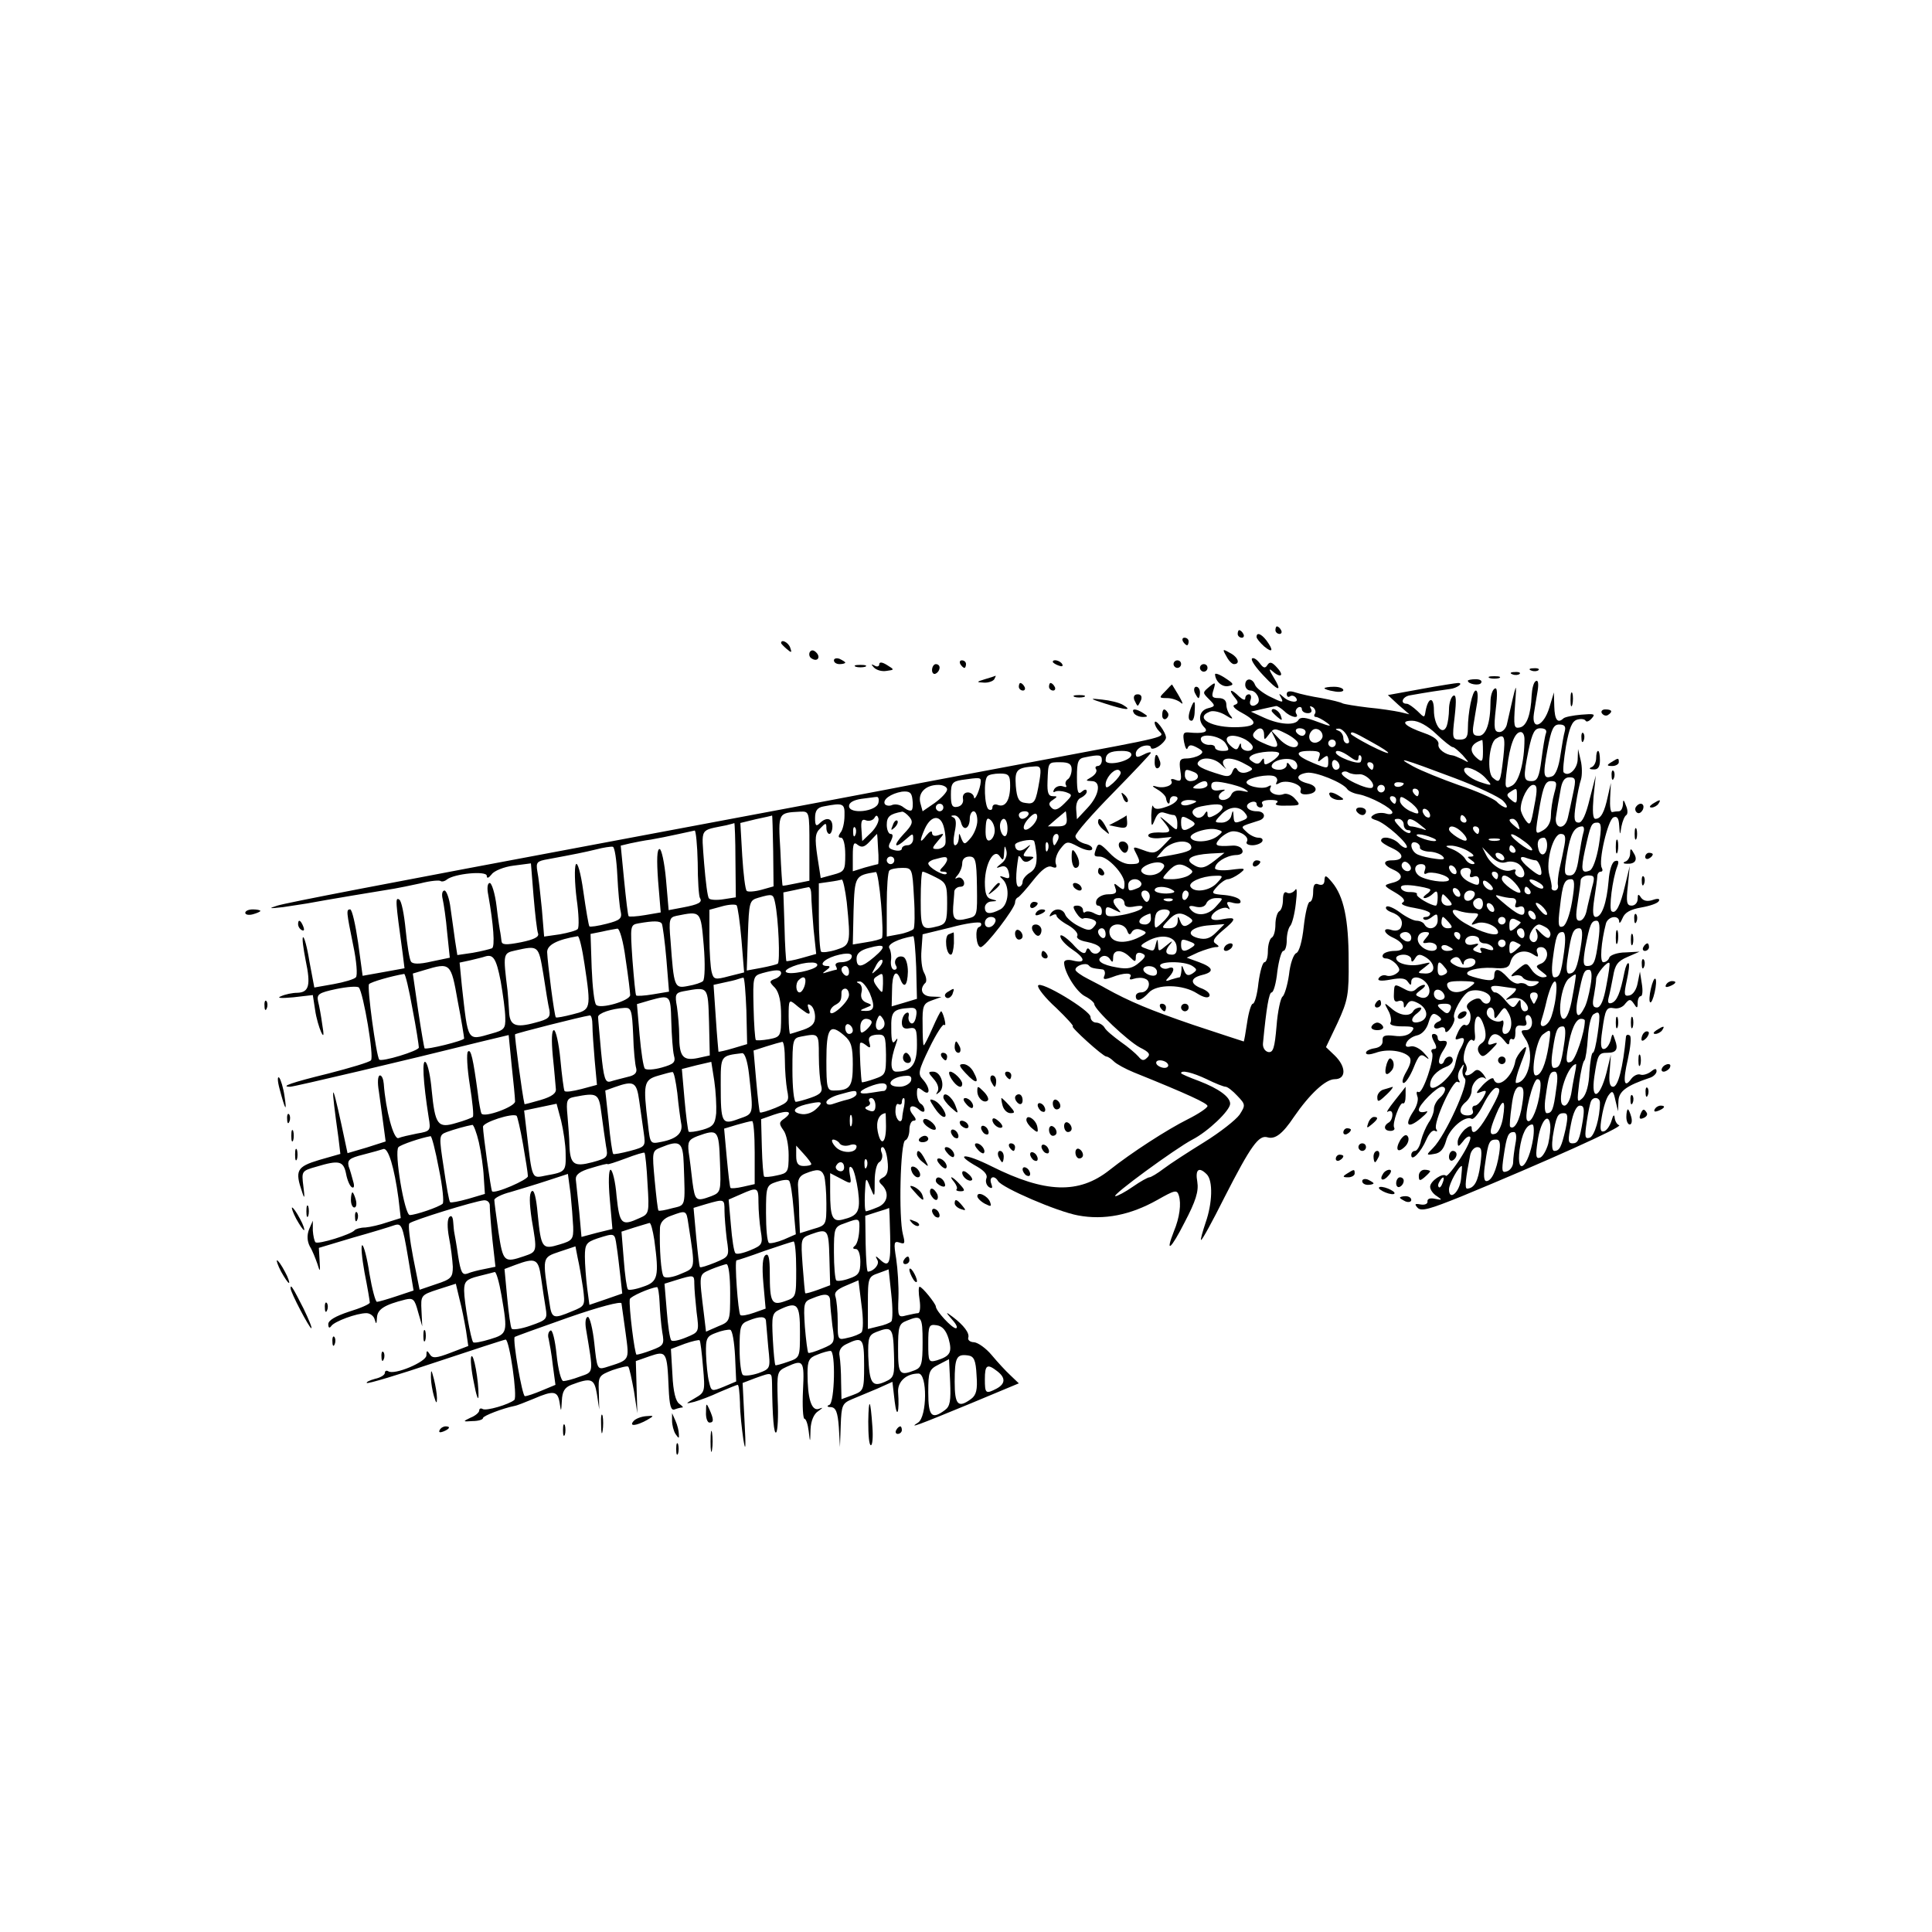 <?xml version="1.0" encoding="UTF-8" standalone="no"?> <svg xmlns="http://www.w3.org/2000/svg" width="512pt" height="512pt" viewBox="0 0 512 512" preserveAspectRatio="xMidYMid meet"> <g transform="translate(0,512) scale(0.1,-0.1)" fill="#000000" stroke="none"> <path d="M3380 3450 c0 -5 5 -10 11 -10 5 0 7 5 4 10 -3 6 -8 10 -11 10 -2 0 -4 -4 -4 -10z"></path> <path d="M3280 3440 c0 -5 5 -10 11 -10 5 0 7 5 4 10 -3 6 -8 10 -11 10 -2 0 -4 -4 -4 -10z"></path> <path d="M3330 3432 c0 -4 9 -15 20 -25 23 -19 26 -11 6 16 -14 18 -26 22 -26 9z"></path> <path d="M3135 3420 c3 -5 8 -10 11 -10 2 0 4 5 4 10 0 6 -5 10 -11 10 -5 0 -7 -4 -4 -10z"></path> <path d="M2070 3416 c0 -2 7 -9 15 -16 13 -11 14 -10 9 4 -5 14 -24 23 -24 12z"></path> <path d="M2146 3392 c-3 -6 -1 -14 5 -17 15 -10 25 3 12 16 -7 7 -13 7 -17 1z"></path> <path d="M3250 3381 c6 -12 15 -21 20 -21 18 0 11 19 -11 30 -19 11 -20 10 -9 -9z"></path> <path d="M2210 3370 c0 -6 7 -10 15 -10 8 0 15 2 15 4 0 2 -7 6 -15 10 -8 3 -15 1 -15 -4z"></path> <path d="M3318 3375 c-4 -4 10 -24 30 -45 41 -44 52 -45 26 -3 -10 16 -12 23 -4 16 23 -21 35 -15 15 7 -14 16 -20 17 -26 8 -6 -10 -11 -9 -21 5 -8 10 -16 15 -20 12z"></path> <path d="M2330 3359 c0 -5 -6 -7 -12 -3 -10 5 -10 4 -2 -5 7 -7 21 -11 33 -9 22 3 22 3 1 16 -13 8 -20 8 -20 1z"></path> <path d="M2545 3360 c3 -5 8 -10 11 -10 2 0 4 5 4 10 0 6 -5 10 -11 10 -5 0 -7 -4 -4 -10z"></path> <path d="M2790 3366 c0 -2 7 -7 16 -10 8 -3 12 -2 9 4 -6 10 -25 14 -25 6z"></path> <path d="M3110 3360 c0 -5 5 -10 10 -10 6 0 10 5 10 10 0 6 -4 10 -10 10 -5 0 -10 -4 -10 -10z"></path> <path d="M2268 3353 c6 -2 18 -2 25 0 6 3 1 5 -13 5 -14 0 -19 -2 -12 -5z"></path> <path d="M2470 3344 c0 -8 5 -12 10 -9 6 3 10 10 10 16 0 5 -4 9 -10 9 -5 0 -10 -7 -10 -16z"></path> <path d="M3180 3350 c0 -5 5 -10 10 -10 6 0 10 5 10 10 0 6 -4 10 -10 10 -5 0 -10 -4 -10 -10z"></path> <path d="M4058 3343 c7 -3 16 -2 19 1 4 3 -2 6 -13 5 -11 0 -14 -3 -6 -6z"></path> <path d="M3220 3333 c1 -19 19 -35 36 -31 15 3 14 6 -9 21 -15 10 -27 14 -27 10z"></path> <path d="M4008 3333 c7 -3 16 -2 19 1 4 3 -2 6 -13 5 -11 0 -14 -3 -6 -6z"></path> <path d="M2610 3320 c-23 -7 -23 -8 -3 -9 12 -1 25 4 28 9 3 6 5 10 3 9 -2 -1 -14 -5 -28 -9z"></path> <path d="M3948 3323 c6 -2 18 -2 25 0 6 3 1 5 -13 5 -14 0 -19 -2 -12 -5z"></path> <path d="M3300 3305 c0 -8 6 -15 14 -15 15 0 28 -24 19 -34 -12 -12 -25 -6 -19 9 3 8 1 15 -4 15 -6 0 -10 -5 -10 -11 0 -6 -7 -3 -16 5 -21 21 -30 20 -13 -1 11 -13 12 -17 1 -21 -8 -2 0 -11 19 -21 44 -24 41 -36 -9 -38 -69 -3 -119 24 -76 41 9 4 29 -1 43 -10 14 -9 20 -11 14 -3 -7 7 -13 21 -13 31 0 12 -7 18 -21 18 -17 0 -19 4 -13 22 6 20 5 21 -10 9 -20 -17 -20 -16 0 -36 15 -15 15 -17 -5 -22 -23 -6 -28 -32 -9 -51 12 -12 -3 -17 -43 -13 -13 1 -15 -4 -11 -26 3 -15 7 -22 9 -16 4 10 10 10 25 2 17 -9 18 -13 7 -20 -8 -5 -23 -9 -35 -9 -17 0 -20 -5 -16 -32 4 -26 2 -30 -12 -25 -9 4 -15 3 -12 -2 8 -12 -20 -22 -41 -15 -11 3 -10 0 4 -8 12 -7 22 -17 23 -23 2 -15 10 -20 10 -7 0 7 5 12 10 12 21 0 9 -19 -19 -28 -22 -8 -31 -7 -35 1 -2 7 -4 -4 -5 -23 0 -32 1 -33 10 -11 6 15 14 21 25 17 9 -3 20 -6 25 -6 5 0 9 -10 9 -22 0 -21 0 -21 -27 3 -20 17 -23 18 -10 3 23 -28 22 -32 -13 -30 -16 0 -28 -3 -27 -9 1 -5 16 -8 32 -6 l30 3 -22 -23 c-20 -21 -27 -22 -53 -12 -27 10 -29 10 -20 -7 14 -27 13 -30 -16 -30 -16 0 -37 12 -54 30 -23 24 -29 27 -34 14 -8 -22 -8 -24 8 -24 22 0 66 -47 66 -71 0 -18 -2 -19 -15 -9 -13 11 -14 10 -9 -4 5 -12 0 -16 -19 -16 -14 0 -27 -7 -31 -15 -3 -8 -1 -15 4 -15 6 0 10 -7 10 -15 0 -12 -4 -13 -19 -6 -10 6 -21 7 -25 4 -3 -3 -6 -1 -6 5 0 7 -7 12 -15 12 -12 0 -13 -3 -3 -19 7 -11 15 -18 19 -15 4 2 14 1 23 -2 13 -5 14 -10 5 -20 -9 -11 -16 -11 -41 2 -16 8 -32 22 -35 30 -6 17 -29 19 -39 2 -4 -7 -3 -8 4 -4 7 4 12 4 12 -1 0 -4 14 -16 31 -25 17 -10 27 -22 24 -28 -4 -6 7 -13 25 -16 34 -7 46 -19 29 -30 -6 -3 -15 -1 -19 6 -6 9 -9 9 -12 -1 -3 -10 -15 -4 -36 20 -18 18 -32 27 -32 20 0 -8 14 -23 30 -34 36 -24 39 -39 5 -31 -15 4 -25 2 -25 -5 0 -25 32 -77 55 -89 14 -7 25 -17 25 -21 0 -14 89 -98 121 -115 24 -12 29 -18 19 -27 -9 -9 -14 -8 -23 3 -7 8 -28 26 -47 39 -19 14 -39 30 -43 38 -4 7 -15 13 -22 13 -8 0 -15 7 -15 15 0 17 -134 98 -139 83 -2 -6 19 -33 48 -59 28 -27 48 -49 44 -49 -8 0 80 -80 89 -80 4 0 13 -6 20 -13 7 -7 31 -20 53 -29 144 -58 195 -82 195 -89 0 -5 -24 -21 -52 -35 -56 -28 -150 -89 -208 -135 -81 -64 -170 -61 -312 10 -72 36 -102 35 -38 -1 19 -11 28 -22 24 -31 -3 -8 0 -18 7 -23 9 -5 10 -2 6 9 -7 18 8 24 18 7 11 -18 157 -81 212 -91 69 -13 139 1 210 41 46 26 52 28 57 12 7 -22 2 -59 -13 -95 -24 -61 -8 -48 28 23 30 57 38 83 34 108 -6 33 4 41 25 20 17 -17 15 -77 -3 -128 -8 -24 -14 -45 -12 -46 2 -2 30 49 62 113 70 137 91 166 114 159 20 -6 40 9 70 54 42 61 84 100 108 100 31 0 31 33 0 63 l-23 22 31 65 c27 59 30 74 29 165 0 109 -13 170 -44 207 -16 19 -19 20 -20 6 0 -11 -5 -15 -15 -12 -11 5 -15 -1 -15 -20 0 -14 -4 -26 -9 -26 -5 0 -12 -30 -16 -66 -4 -38 -12 -67 -20 -70 -7 -3 -16 -28 -19 -57 -4 -28 -12 -54 -17 -58 -5 -3 -13 -38 -16 -78 -5 -59 -9 -71 -22 -69 -9 2 -15 12 -14 23 9 94 16 135 23 135 5 0 12 25 15 55 4 30 11 55 16 55 5 0 9 13 9 28 0 15 4 32 9 38 5 5 12 32 15 59 4 32 3 45 -2 36 -6 -7 -15 -10 -21 -7 -7 5 -11 -2 -11 -18 0 -14 -4 -28 -10 -31 -5 -3 -10 -19 -10 -35 0 -16 -4 -32 -10 -35 -5 -3 -10 -19 -10 -36 0 -16 -4 -29 -9 -29 -5 0 -12 -25 -16 -55 -3 -30 -10 -55 -15 -55 -4 0 -11 -22 -15 -50 -4 -27 -8 -50 -9 -50 -1 0 -61 20 -134 44 -114 39 -169 62 -232 97 -8 5 -30 16 -47 25 -18 9 -33 20 -33 24 0 11 27 20 35 12 6 -7 10 -8 36 -11 6 0 9 -8 6 -16 -5 -11 -1 -12 19 -5 33 13 57 13 49 0 -3 -6 1 -7 9 -4 9 3 23 4 31 0 18 -6 9 -36 -11 -36 -8 0 -14 -4 -14 -10 0 -16 15 -12 34 9 21 24 91 23 129 -2 16 -10 28 -13 32 -7 3 6 -5 14 -19 20 -33 12 -33 28 -1 36 34 8 31 20 -7 34 l-33 12 30 14 c17 7 37 13 45 14 12 0 12 2 2 9 -10 6 -6 14 17 34 39 32 39 38 1 31 -19 -4 -30 -2 -30 4 0 15 35 33 45 24 5 -4 5 -1 0 7 -6 11 -3 13 14 8 14 -3 21 -1 18 6 -2 7 -21 13 -41 15 -37 3 -37 4 -20 23 9 10 22 19 28 19 6 0 20 7 31 15 18 14 16 15 -23 10 -23 -3 -42 -1 -42 4 0 15 28 33 54 35 15 0 22 6 18 14 -2 7 -14 12 -26 11 -45 -3 -50 0 -33 19 10 10 25 19 35 19 22 0 44 -16 36 -28 -3 -5 4 -9 15 -9 11 0 23 5 26 10 3 6 -1 10 -10 10 -9 0 -23 7 -31 15 -17 16 -19 14 31 30 22 6 18 25 -4 25 -25 0 -36 16 -16 24 8 3 15 1 15 -4 0 -6 5 -10 11 -10 5 0 7 5 4 10 -4 6 6 10 22 10 17 0 23 -3 16 -8 -7 -5 4 -8 26 -7 37 0 39 1 23 18 -8 10 -22 15 -29 13 -19 -8 -44 4 -36 17 3 6 1 7 -6 3 -15 -10 -64 2 -57 13 7 11 56 20 73 14 7 -3 10 -10 6 -16 -3 -6 -1 -7 6 -3 18 12 64 -3 58 -18 -3 -8 3 -12 16 -11 30 2 32 22 2 29 -31 8 -33 23 -2 28 22 4 97 -26 108 -44 3 -4 16 -11 30 -13 31 -6 89 -37 89 -48 0 -5 -8 -6 -17 -3 -10 3 -24 2 -32 -3 -11 -7 -9 -10 7 -15 25 -8 87 -64 80 -72 -3 -3 -13 2 -21 11 -16 16 -47 21 -47 7 0 -4 14 -13 30 -20 32 -15 32 -32 -1 -32 -26 0 -24 -13 4 -25 27 -12 26 -28 -5 -35 -22 -6 -22 -7 9 -25 22 -13 29 -22 20 -27 -7 -4 6 -10 31 -14 23 -4 42 -10 42 -15 0 -5 -5 -9 -12 -9 -6 0 -8 -3 -5 -6 4 -4 13 -1 22 6 13 10 15 9 15 -9 0 -21 -24 -29 -35 -11 -3 6 -13 10 -21 10 -8 0 -28 10 -44 22 -16 12 -33 19 -36 15 -4 -4 2 -10 12 -14 24 -8 34 -23 27 -40 -3 -8 -13 -11 -24 -8 -26 9 -24 -8 3 -20 32 -15 35 -35 4 -35 -13 0 -28 -4 -31 -10 -3 -5 0 -10 8 -10 8 0 20 -7 28 -16 10 -13 10 -17 -2 -25 -8 -5 -19 -7 -26 -4 -7 2 -15 -1 -19 -7 -5 -7 5 -9 31 -4 27 5 40 4 46 -6 7 -10 9 -10 9 0 0 17 25 15 40 -3 17 -20 6 -46 -16 -38 -15 6 -15 7 2 20 10 7 13 13 8 13 -6 0 -15 -5 -21 -11 -8 -8 -17 -8 -31 0 -27 14 -27 15 -28 -13 -1 -17 2 -23 12 -19 8 3 14 -1 14 -8 0 -12 2 -12 9 0 7 10 13 11 30 2 25 -14 28 -39 6 -48 -25 -9 -31 6 -9 22 10 8 14 15 7 15 -6 0 -15 -4 -18 -10 -9 -15 -36 -12 -58 8 -19 16 -20 16 -8 -6 7 -12 9 -27 6 -32 -4 -6 9 -10 31 -10 31 0 35 -2 24 -15 -8 -9 -24 -13 -45 -10 -26 3 -32 0 -31 -13 1 -11 -8 -18 -21 -20 -13 -2 -23 -7 -23 -12 0 -6 11 -5 26 0 29 11 72 6 88 -10 7 -7 5 -19 -7 -40 -10 -17 -13 -30 -7 -30 5 0 17 18 26 40 14 35 19 39 33 28 10 -8 9 -4 -4 10 -11 13 -27 21 -36 19 -12 -3 -16 0 -12 9 3 8 15 17 28 20 14 3 26 17 31 35 7 23 12 26 24 18 11 -8 12 -12 3 -16 -18 -7 -16 -24 2 -17 9 4 15 1 15 -7 0 -7 6 -5 14 6 8 11 12 23 10 27 -7 11 23 65 40 71 21 8 56 -3 56 -19 0 -16 -16 -19 -25 -4 -4 6 -13 5 -25 -2 -14 -9 -16 -16 -8 -25 11 -14 3 -47 -10 -39 -4 2 -12 -6 -18 -19 -9 -19 -9 -22 2 -18 16 6 18 -1 5 -25 -6 -9 -12 -29 -15 -44 -7 -32 -66 -80 -66 -53 0 19 17 38 43 48 9 3 17 11 17 17 0 14 -17 13 -23 -2 -2 -7 -8 -10 -12 -6 -4 4 0 19 9 33 15 23 14 29 -6 26 -5 0 -8 4 -8 9 0 6 -5 10 -10 10 -7 0 -7 -6 0 -20 8 -14 8 -20 0 -20 -6 0 -9 -4 -5 -10 8 -13 -25 -111 -36 -104 -5 3 -6 -2 -3 -11 4 -8 -1 -27 -11 -41 -24 -37 -14 -46 20 -18 17 14 22 22 13 18 -11 -3 -18 -1 -18 5 0 13 48 61 61 61 14 0 10 -16 -6 -30 -8 -7 -15 -20 -15 -29 0 -9 -6 -25 -14 -36 -7 -11 -16 -32 -20 -47 -3 -16 -11 -28 -16 -28 -6 0 -10 -5 -10 -11 0 -19 26 8 40 41 7 16 17 27 23 23 6 -3 7 -1 3 5 -9 15 45 133 57 125 6 -3 7 -1 3 5 -4 7 -2 20 4 29 9 15 11 15 7 2 -3 -9 -1 -21 5 -27 12 -12 -52 -152 -84 -184 -19 -19 -19 -20 3 -16 16 2 25 13 31 34 8 33 51 69 68 59 5 -3 19 14 31 38 12 24 27 44 34 44 15 0 11 -14 -24 -75 -24 -41 -41 -54 -41 -30 0 6 -7 4 -18 -5 -10 -10 -19 -24 -19 -33 0 -14 2 -14 14 1 7 10 16 16 19 12 4 -3 -8 -29 -26 -57 -18 -28 -35 -48 -38 -46 -8 9 -42 -14 -42 -29 0 -8 8 -19 18 -25 15 -10 14 -11 -5 -7 -13 3 -21 0 -20 -7 1 -6 -7 -10 -18 -8 -16 3 -17 1 -8 -9 10 -10 33 -3 115 30 223 92 430 185 419 189 -6 2 -11 11 -12 20 -1 10 -4 7 -8 -7 -4 -14 -13 -27 -20 -29 -10 -3 -12 5 -6 39 4 24 12 50 19 58 9 12 12 9 17 -15 l7 -29 1 27 c1 26 21 41 84 62 9 3 17 11 17 17 0 8 -4 8 -15 -1 -8 -6 -20 -10 -27 -8 -7 3 -18 -2 -25 -11 -19 -27 -23 -8 -9 52 7 32 10 60 5 63 -5 3 -9 2 -10 -3 -8 -83 -21 -133 -34 -133 -9 0 -12 12 -9 43 l3 42 -12 -49 c-18 -68 -41 -75 -32 -10 9 60 11 64 35 64 24 0 29 10 20 34 -6 19 -7 19 -12 -2 -4 -12 -11 -22 -18 -22 -8 0 -9 14 -4 48 8 58 11 64 32 60 10 -2 23 3 29 12 11 13 14 13 23 0 8 -13 10 -13 10 3 0 9 4 17 8 17 5 0 6 15 3 33 l-5 32 -6 -30 c-3 -17 -12 -31 -22 -33 -14 -3 -15 2 -7 39 5 23 8 44 5 46 -3 3 -8 -8 -11 -23 -11 -56 -20 -77 -34 -82 -9 -3 -11 2 -8 14 3 11 8 36 12 57 5 30 12 40 38 51 l32 14 -37 -2 c-21 0 -40 -7 -43 -13 -2 -7 -9 -13 -16 -13 -10 0 -6 53 7 103 6 19 34 23 35 5 0 -7 4 -3 9 9 6 15 21 23 49 28 23 4 44 11 47 17 4 6 -2 8 -16 3 -15 -5 -25 -2 -31 6 -7 11 -9 10 -9 -3 0 -10 -7 -18 -16 -18 -13 0 -15 9 -10 53 l5 52 -12 -50 c-13 -56 -25 -78 -36 -70 -8 5 2 86 15 119 5 13 3 17 -6 14 -8 -2 -15 -24 -17 -52 -5 -59 -18 -96 -34 -96 -8 0 -9 14 -4 48 4 26 8 53 8 60 0 6 4 12 9 12 5 0 6 4 3 10 -10 16 16 128 31 134 10 4 14 -3 15 -22 2 -27 2 -27 6 -2 3 14 8 27 13 30 4 3 4 14 -1 25 -6 17 -8 17 -8 3 -1 -10 -5 -18 -11 -18 -5 0 -13 -1 -17 -2 -5 -2 -7 15 -6 37 l2 40 -8 -35 c-9 -42 -18 -60 -33 -60 -7 0 -8 20 -5 58 l6 57 -16 -62 c-10 -42 -20 -63 -29 -63 -12 0 -14 9 -8 48 4 26 10 56 14 67 3 11 3 34 -1 50 l-7 30 -1 -28 c-1 -25 -24 -47 -37 -34 -3 2 0 34 6 70 9 49 16 66 30 70 11 3 20 1 22 -3 2 -4 9 -2 16 6 11 12 7 13 -28 10 -22 -2 -43 -6 -47 -10 -15 -14 -23 -4 -24 32 l-1 37 -12 -40 c-15 -50 -48 -63 -41 -16 3 17 7 45 10 61 3 19 1 29 -5 25 -6 -3 -10 -21 -11 -38 -2 -50 -13 -82 -32 -85 -15 -3 -16 4 -12 60 5 67 5 66 -21 -49 -2 -13 -12 -23 -20 -23 -14 0 -16 9 -10 61 5 42 4 59 -3 54 -6 -3 -11 -19 -11 -34 0 -57 -12 -91 -31 -91 -15 0 -18 6 -14 30 3 17 7 44 10 60 2 17 1 30 -4 30 -9 0 -21 -57 -21 -102 0 -22 -5 -28 -21 -28 -20 0 -21 3 -14 61 5 44 4 60 -4 55 -6 -4 -11 -20 -11 -36 0 -15 -3 -36 -6 -44 -11 -28 -34 2 -34 42 0 37 -15 35 -22 -2 -3 -19 -3 -19 -22 0 -11 10 -23 19 -28 19 -18 0 -12 18 7 22 44 8 91 15 107 17 19 2 38 16 22 16 -5 0 -49 -7 -98 -16 l-88 -16 28 -26 29 -25 -25 6 c-14 3 -52 9 -85 12 -33 4 -63 9 -67 11 -5 3 -29 9 -56 14 -26 4 -57 11 -69 15 -15 5 -23 3 -23 -4 0 -7 4 -10 9 -6 5 3 12 1 16 -5 9 -14 -18 -12 -34 3 -11 10 -13 10 -7 0 9 -17 6 -16 -31 2 -17 9 -34 22 -37 30 -7 19 -26 19 -26 0z m104 -70 c16 -16 41 -21 31 -6 -3 5 -1 12 5 16 5 3 10 1 10 -4 0 -6 7 -11 16 -11 9 0 12 5 8 12 -4 7 -3 8 5 4 6 -4 9 -12 6 -17 -4 -5 -2 -9 2 -9 5 0 18 -7 29 -15 15 -11 10 -11 -24 2 -32 12 -45 14 -51 5 -9 -15 -49 -13 -91 6 l-35 16 30 7 c17 4 33 7 37 8 4 0 13 -6 22 -14z m402 -60 c20 -19 40 -35 44 -35 4 0 15 -10 26 -21 19 -22 19 -22 -1 -11 -11 5 -22 10 -25 10 -20 2 -40 17 -38 29 2 10 -11 21 -37 30 -52 18 -67 33 -33 33 17 0 41 -13 64 -35z m341 8 c-3 -10 -8 -40 -12 -66 -4 -28 -12 -50 -21 -54 -24 -9 -26 1 -13 71 10 54 16 66 31 66 14 0 18 -5 15 -17z m-797 -10 c0 -15 1 -15 13 1 13 17 15 17 45 2 18 -9 32 -21 32 -26 0 -18 -29 -11 -51 13 l-21 22 11 -22 c13 -26 5 -29 -34 -11 -25 11 -30 19 -18 31 12 12 23 7 23 -10z m110 7 c0 -5 -4 -10 -9 -10 -6 0 -13 5 -16 10 -3 6 1 10 9 10 9 0 16 -4 16 -10z m45 -11 c0 -7 -8 -15 -17 -17 -18 -3 -25 18 -11 32 10 10 28 1 28 -15z m65 1 c7 -14 7 -20 0 -20 -5 0 -10 6 -10 14 0 8 -6 17 -12 19 -10 4 -10 6 -1 6 7 1 17 -8 23 -19z m527 7 c-3 -8 -8 -39 -12 -70 -6 -47 -11 -57 -26 -57 -22 0 -23 8 -8 83 10 46 16 57 31 57 13 0 18 -5 15 -13z m-463 -23 c62 -34 59 -41 -4 -9 -27 14 -50 28 -50 30 0 8 6 6 54 -21z m406 7 c0 -59 -14 -113 -33 -123 -19 -10 -20 -8 -13 47 7 60 20 95 36 95 6 0 10 -8 10 -19z m-792 -11 c11 -18 10 -20 -8 -20 -11 0 -20 4 -20 9 0 5 -7 8 -16 7 -9 0 -19 5 -21 12 -8 21 51 14 65 -8z m53 10 c10 -6 19 -15 19 -20 0 -15 -30 -12 -31 3 0 9 -2 9 -6 -1 -4 -10 -8 -10 -19 -1 -31 26 -3 40 37 19z m683 -47 c-8 -68 -9 -70 -28 -54 -16 14 -10 91 8 103 23 15 26 7 20 -49z m-444 37 c0 -5 -4 -10 -10 -10 -5 0 -10 5 -10 10 0 6 5 10 10 10 6 0 10 -4 10 -10z m390 -21 c0 -27 -2 -30 -15 -19 -24 20 -19 39 13 49 1 1 2 -13 2 -30z m-540 -6 c0 -5 -9 -14 -20 -21 -16 -10 -20 -10 -20 0 0 10 -2 10 -8 1 -5 -8 -12 -9 -22 -2 -11 7 -12 11 -3 17 17 11 73 14 73 5z m106 -9 c-5 -14 -4 -15 9 -4 13 10 15 9 15 -8 0 -20 -1 -20 -40 -4 -48 20 -51 32 -9 32 25 0 30 -3 25 -16z m82 0 c15 -11 22 -12 22 -3 0 7 3 10 6 6 3 -3 3 -10 0 -16 -6 -9 -66 14 -66 25 0 8 16 4 38 -12z m-340 -22 c10 -9 14 -13 10 -8 -22 28 10 35 52 11 23 -12 23 -14 6 -21 -11 -4 -21 -2 -26 5 -5 9 -9 8 -14 -4 -4 -12 -12 -14 -28 -9 -54 16 -69 25 -63 34 10 16 45 12 63 -8z m197 7 c4 -6 4 -13 0 -17 -3 -3 -10 0 -15 8 -7 10 -10 11 -10 3 0 -7 -9 -13 -20 -13 -11 0 -20 4 -20 9 0 19 55 28 65 10z m115 -10 c0 -5 -4 -9 -10 -9 -5 0 -10 7 -10 16 0 8 5 12 10 9 6 -3 10 -10 10 -16z m305 -31 c61 -23 118 -50 128 -60 10 -10 13 -18 8 -18 -5 0 -17 7 -25 16 -9 8 -53 28 -99 43 -45 16 -100 38 -122 50 -49 27 -31 22 110 -31z m-215 32 c0 -5 -2 -10 -4 -10 -3 0 -8 5 -11 10 -3 6 -1 10 4 10 6 0 11 -4 11 -10z m297 -32 c18 -20 18 -21 -7 -13 -28 8 -50 24 -50 35 0 14 38 -1 57 -22z m-773 16 c18 -7 12 -24 -10 -24 -8 0 -14 7 -14 15 0 17 2 18 24 9z m437 -6 c17 3 46 -25 36 -35 -10 -9 -87 28 -81 39 3 4 11 5 17 1 7 -4 19 -6 28 -5z m568 -50 c-5 -24 -11 -53 -14 -65 -8 -35 -38 -30 -31 5 2 15 7 44 11 65 4 27 11 37 24 37 17 0 18 -5 10 -42z m-969 22 c0 -5 -10 -10 -22 -10 -19 0 -20 2 -8 10 19 13 30 13 30 0z m100 -12 c11 -7 10 -8 -8 -4 -15 3 -25 -1 -29 -10 -6 -15 -33 -20 -33 -5 0 5 6 12 13 15 6 4 2 4 -10 2 -16 -3 -23 1 -23 11 0 12 8 14 38 8 20 -4 44 -11 52 -17z m420 16 c0 -8 -19 -13 -24 -6 -3 5 1 9 9 9 8 0 15 -2 15 -3z m399 -26 c-5 -18 -9 -45 -9 -60 0 -17 -8 -31 -20 -38 -23 -13 -23 -15 -9 67 9 50 15 63 29 63 16 0 17 -4 9 -32z m-449 12 c0 -5 -4 -10 -10 -10 -5 0 -10 5 -10 10 0 6 5 10 10 10 6 0 10 -4 10 -10z m396 -46 c-9 -50 -11 -54 -23 -38 -7 10 -13 23 -13 30 0 26 20 64 33 64 11 0 12 -11 3 -56z m-306 36 c0 -5 -2 -10 -4 -10 -3 0 -8 5 -11 10 -3 6 -1 10 4 10 6 0 11 -4 11 -10z m260 -11 c0 -18 -2 -20 -15 -9 -13 11 -13 15 -3 21 18 12 18 12 18 -12z m-320 -9 c0 -5 -2 -10 -4 -10 -3 0 -8 5 -11 10 -3 6 -1 10 4 10 6 0 11 -4 11 -10z m58 -29 c3 -9 -2 -9 -22 0 -14 7 -26 19 -26 27 0 13 3 13 22 0 12 -8 24 -20 26 -27z m-588 25 c0 -2 -9 -6 -20 -9 -11 -3 -20 -1 -20 4 0 5 9 9 20 9 11 0 20 -2 20 -4z m70 -16 c0 -5 -9 -14 -20 -20 -15 -8 -20 -8 -20 2 0 10 -2 10 -9 -1 -5 -7 -14 -10 -20 -7 -18 11 -13 24 12 29 41 8 57 7 57 -3z m59 -14 c9 -11 8 -15 -5 -20 -22 -9 -24 -8 -25 12 -1 16 -2 16 -6 0 -2 -10 -14 -18 -25 -18 -20 0 -21 1 -3 20 21 23 48 26 64 6z m491 -7 c0 -6 -4 -7 -10 -4 -5 3 -10 11 -10 16 0 6 5 7 10 4 6 -3 10 -11 10 -16z m-631 -30 c-22 -14 -29 -11 -29 11 0 18 3 19 21 9 17 -9 19 -13 8 -20z m726 21 c3 -5 1 -10 -4 -10 -6 0 -11 5 -11 10 0 6 2 10 4 10 3 0 8 -4 11 -10z m-165 -15 c0 -8 5 -15 12 -15 6 0 8 -3 5 -7 -4 -3 -16 3 -27 15 -17 18 -18 22 -5 22 8 0 15 -7 15 -15z m45 -2 c18 -14 18 -15 2 -9 -10 3 -23 6 -28 6 -5 0 -9 5 -9 10 0 14 12 12 35 -7z m259 1 c5 -14 4 -15 -9 -4 -17 14 -19 20 -6 20 5 0 12 -7 15 -16z m213 -55 c-6 -35 -16 -63 -24 -66 -22 -9 -24 1 -13 53 15 68 17 74 33 74 11 0 12 -11 4 -61z m-1012 24 c-21 -15 -61 -17 -69 -4 -8 12 44 29 68 23 18 -5 18 -6 1 -19z m650 11 c9 -9 14 -18 11 -21 -6 -6 -46 20 -46 29 0 13 18 9 35 -8z m45 6 c0 -5 -2 -10 -4 -10 -3 0 -8 5 -11 10 -3 6 -1 10 4 10 6 0 11 -4 11 -10z m276 -7 c-3 -10 -8 -39 -12 -65 -5 -36 -11 -48 -24 -48 -15 0 -16 6 -7 58 9 53 19 71 40 72 5 0 6 -8 3 -17z m-401 -13 c13 -5 14 -9 5 -9 -8 0 -24 4 -35 9 -13 5 -14 9 -5 9 8 0 24 -4 35 -9z m245 -10 c14 -10 23 -21 20 -23 -3 -3 -18 6 -35 19 -35 28 -22 32 15 4z m106 -10 c-3 -16 -9 -45 -13 -62 -4 -18 -6 -39 -4 -45 1 -7 -3 -13 -9 -13 -5 0 -9 3 -8 8 1 4 -2 19 -6 33 -10 36 10 109 30 109 12 0 14 -7 10 -30z m-173 13 c-7 -2 -19 -2 -25 0 -7 3 -2 5 12 5 14 0 19 -2 13 -5z m127 -12 c0 -27 -17 -35 -23 -11 -5 19 0 30 15 30 4 0 8 -9 8 -19z m-945 0 c7 -13 -2 -18 -50 -27 l-40 -7 19 22 c20 21 60 28 71 12z m608 -7 c-1 -5 10 -10 24 -11 14 0 30 -6 36 -12 8 -8 3 -10 -18 -7 -17 2 -38 7 -47 11 -20 8 -25 39 -5 32 6 -2 11 -8 10 -13z m127 -9 c15 -9 19 -14 10 -15 -13 0 -13 -1 0 -10 9 -6 10 -10 3 -10 -7 0 -16 6 -20 14 -5 8 -19 19 -33 25 -21 8 -22 10 -5 10 11 0 31 -6 45 -14z m125 5 c3 -5 1 -10 -4 -10 -6 0 -11 5 -11 10 0 6 2 10 4 10 3 0 8 -4 11 -10z m-24 -35 c11 4 26 1 34 -5 20 -16 19 -41 0 -34 -8 4 -12 10 -9 15 3 5 -2 6 -10 3 -20 -8 -53 12 -67 39 l-11 22 22 -23 c14 -15 28 -21 41 -17z m-771 5 c-28 -22 -39 -24 -60 -10 -21 14 -1 25 47 28 l38 2 -25 -20z m765 10 c3 -5 2 -10 -4 -10 -5 0 -13 5 -16 10 -3 6 -2 10 4 10 5 0 13 -4 16 -10z m85 -10 c4 0 10 -9 13 -20 6 -25 -1 -25 -30 -1 -27 22 -30 36 -7 27 9 -3 19 -6 24 -6z m-991 -26 c-13 -16 -45 -18 -54 -4 -7 12 34 30 53 23 9 -4 10 -9 1 -19z m658 0 c-9 -9 -28 6 -21 18 4 6 10 6 17 -1 6 -6 8 -13 4 -17z m-587 6 c13 -9 13 -11 0 -20 -8 -5 -28 -10 -44 -10 -28 0 -29 0 -11 20 20 22 33 24 55 10z m626 -6 c-3 -8 -2 -12 4 -9 12 8 60 -5 60 -16 0 -9 -44 -6 -72 6 -22 9 -24 35 -2 35 10 0 14 -5 10 -16z m84 -5 c0 -6 -4 -7 -10 -4 -5 3 -10 11 -10 16 0 6 5 7 10 4 6 -3 10 -11 10 -16z m37 -3 c-4 -10 -1 -13 9 -9 8 3 14 -1 14 -11 0 -13 -4 -14 -25 -4 -28 13 -34 38 -9 38 10 0 14 -6 11 -14z m73 -6 c0 -5 -2 -10 -4 -10 -3 0 -8 5 -11 10 -3 6 -1 10 4 10 6 0 11 -4 11 -10z m-745 -20 c-19 -21 -60 -27 -70 -10 -7 12 29 28 64 29 23 1 24 0 6 -19z m790 0 c10 -11 16 -22 14 -25 -7 -6 -49 24 -49 36 0 15 16 10 35 -11z m204 -12 c-4 -18 -11 -45 -14 -60 -3 -16 -11 -28 -19 -28 -10 0 -11 11 -5 48 4 26 8 53 8 60 1 6 10 12 20 12 17 0 18 -4 10 -32z m-1195 13 c3 -5 -1 -12 -10 -15 -22 -9 -24 -8 -24 9 0 16 25 21 34 6z m932 -18 c-7 -7 -26 7 -26 19 0 6 6 6 15 -2 9 -7 13 -15 11 -17z m124 17 c8 -5 12 -11 9 -14 -3 -3 -14 1 -25 9 -21 16 -8 20 16 5z m86 -50 c-6 -35 -16 -62 -24 -65 -12 -5 -14 4 -8 51 7 63 12 74 30 74 9 0 10 -13 2 -60z m-376 33 c2 -2 -2 -8 -10 -13 -8 -6 -10 -10 -4 -10 5 0 15 5 22 12 9 9 12 7 12 -10 0 -12 -2 -22 -5 -22 -13 0 -54 24 -50 30 2 3 -5 6 -17 6 -12 -1 -23 4 -25 10 -3 8 8 10 34 7 21 -3 40 -7 43 -10z m-682 -2 c9 -5 3 -8 -17 -9 -17 0 -31 4 -31 9 0 11 30 12 48 0z m762 -12 c0 -6 -4 -7 -10 -4 -5 3 -10 11 -10 16 0 6 5 7 10 4 6 -3 10 -11 10 -16z m185 11 c3 -5 1 -10 -4 -10 -6 0 -11 5 -11 10 0 6 2 10 4 10 3 0 8 -4 11 -10z m-1008 -15 c0 -8 -4 -15 -8 -15 -4 0 -9 7 -13 15 -3 9 0 15 8 15 7 0 13 -7 13 -15z m103 6 c0 -6 -4 -12 -8 -15 -5 -3 -9 1 -9 9 0 8 4 15 9 15 4 0 8 -4 8 -9z m758 -3 c-6 -18 -28 -21 -28 -4 0 9 7 16 16 16 9 0 14 -5 12 -12z m-68 -13 c10 -12 10 -15 -4 -15 -9 0 -16 7 -16 15 0 8 2 15 4 15 2 0 9 -7 16 -15z m167 5 c9 0 13 -6 10 -14 -4 -10 -1 -13 9 -9 9 3 14 -1 14 -11 0 -19 -17 -12 -60 25 -18 15 -20 19 -7 15 10 -3 25 -6 34 -6z m-1027 -14 c0 -9 9 -12 28 -8 18 3 24 1 17 -6 -5 -5 -29 -13 -52 -17 -36 -6 -43 -4 -43 9 0 14 4 15 23 5 18 -9 20 -9 10 2 -17 18 -16 29 2 29 8 0 15 -6 15 -14z m127 8 c-3 -3 -12 -4 -19 -1 -8 3 -5 6 6 6 11 1 17 -2 13 -5z m114 -18 c-22 -24 -54 -25 -68 -3 -4 6 2 8 16 4 14 -3 24 0 28 9 3 8 14 14 26 14 20 0 20 0 -2 -24z m709 9 c0 -8 -4 -15 -9 -15 -13 0 -22 16 -14 24 11 11 23 6 23 -9z m30 -16 c0 -6 -4 -7 -10 -4 -5 3 -10 11 -10 16 0 6 5 7 10 4 6 -3 10 -11 10 -16z m140 -11 c0 -5 -7 -3 -15 6 -8 8 -15 18 -15 22 0 3 7 1 15 -6 8 -7 15 -17 15 -22z m-1000 4 c0 -5 -9 -17 -20 -27 -19 -18 -20 -17 -20 2 0 11 3 23 7 26 9 10 33 9 33 -1z m802 -2 c18 0 19 -2 7 -17 -12 -15 -12 -16 4 -10 20 8 57 -8 57 -24 0 -13 -46 0 -87 24 -33 19 -46 44 -17 33 9 -3 25 -6 36 -6z m168 -11 c0 -6 -4 -7 -10 -4 -5 3 -10 11 -10 16 0 6 5 7 10 4 6 -3 10 -11 10 -16z m-1020 -4 c0 -8 -7 -15 -15 -15 -26 0 -18 20 13 29 1 1 2 -6 2 -14z m100 5 c13 -9 13 -11 0 -20 -11 -7 -17 -5 -22 8 -6 16 -7 16 -7 0 -1 -12 -9 -18 -23 -18 -20 0 -21 1 -3 20 20 22 33 24 55 10z m690 -15 c10 -12 10 -15 -4 -15 -9 0 -16 7 -16 15 0 8 2 15 4 15 2 0 9 -7 16 -15z m150 5 c0 -5 -4 -10 -10 -10 -5 0 -10 5 -10 10 0 6 5 10 10 10 6 0 10 -4 10 -10z m40 -5 c0 -1 -7 -8 -15 -15 -13 -10 -15 -9 -15 8 0 15 5 20 15 16 8 -4 15 -7 15 -9z m206 -47 c-8 -59 -12 -68 -30 -68 -11 0 -11 11 -5 48 12 62 16 72 30 72 8 0 10 -15 5 -52z m-1249 26 c4 -12 8 -13 13 -3 5 7 15 9 26 4 16 -6 14 -9 -14 -22 -40 -17 -72 -9 -72 18 0 24 38 26 47 3z m236 -5 c-16 -16 -28 -20 -48 -15 -38 10 -17 31 32 34 l38 3 -22 -22z m876 12 c7 -5 12 -14 9 -21 -3 -9 -9 -7 -23 6 -16 17 -18 17 -12 2 7 -19 -8 -34 -18 -18 -7 11 11 40 24 40 3 0 12 -4 20 -9z m-1169 -17 c0 -8 -4 -12 -10 -9 -5 3 -10 10 -10 16 0 5 5 9 10 9 6 0 10 -7 10 -16z m1110 0 c0 -8 -4 -12 -10 -9 -5 3 -10 10 -10 16 0 5 5 9 10 9 6 0 10 -7 10 -16z m149 -34 c-9 -55 -15 -70 -31 -70 -7 0 -8 16 -3 46 9 60 14 74 30 74 9 0 10 -13 4 -50z m-449 25 c0 -9 -6 -12 -15 -9 -8 4 -15 10 -15 15 0 5 7 9 15 9 8 0 15 -7 15 -15z m39 -1 c-11 -13 -10 -15 6 -12 10 1 20 -3 22 -9 6 -17 -25 -17 -41 0 -16 15 -9 37 11 37 13 0 13 -3 2 -16z m91 6 c0 -5 -2 -10 -4 -10 -3 0 -8 5 -11 10 -3 6 -1 10 4 10 6 0 11 -4 11 -10z m275 -42 c-8 -59 -12 -68 -26 -68 -6 0 -8 18 -4 48 8 62 12 72 26 72 7 0 9 -16 4 -52z m-1027 15 c2 -16 -2 -23 -12 -23 -19 0 -20 11 -3 30 6 8 2 6 -10 -4 -23 -19 -23 -19 -24 0 -1 17 -2 17 -6 2 -5 -20 -5 -20 -28 -11 -15 5 -14 8 6 19 36 20 73 14 77 -13z m802 17 c0 -5 6 -10 14 -10 8 0 18 -5 22 -11 4 -8 -1 -9 -16 -4 -15 5 -20 4 -16 -4 5 -7 1 -8 -9 -4 -14 5 -14 8 -3 15 9 7 7 9 -8 5 -13 -3 -21 1 -21 9 0 8 9 14 19 14 10 0 18 -4 18 -10z m-765 -6 c13 -5 14 -8 3 -15 -19 -13 -28 -11 -28 6 0 17 2 18 25 9z m835 -4 c0 -5 -4 -10 -10 -10 -5 0 -10 5 -10 10 0 6 5 10 10 10 6 0 10 -4 10 -10z m40 -5 c0 -1 -7 -8 -15 -15 -13 -10 -15 -9 -15 8 0 15 5 20 15 16 8 -4 15 -7 15 -9z m-180 -11 c0 -2 -7 -4 -15 -4 -8 0 -15 4 -15 10 0 5 7 7 15 4 8 -4 15 -8 15 -10z m250 -13 c0 -10 -7 -22 -17 -25 -14 -6 -14 -8 3 -21 16 -12 17 -14 3 -15 -9 0 -23 9 -30 20 -14 20 -14 20 -39 -1 -16 -13 -19 -19 -8 -15 10 3 20 1 23 -4 4 -6 16 -10 28 -10 18 0 19 -2 7 -10 -9 -5 -19 -5 -24 0 -4 4 -14 6 -20 4 -7 -3 -21 4 -31 16 -22 24 -35 26 -35 4 0 -12 -7 -14 -32 -9 -18 4 -35 9 -38 12 -11 10 26 20 65 18 35 -3 44 0 48 16 7 25 35 35 58 21 15 -10 17 -9 13 3 -4 9 0 15 10 15 9 0 16 -8 16 -19z m-1106 -7 c14 -14 16 -14 16 0 0 10 6 13 15 10 13 -5 12 -10 -6 -25 -17 -15 -31 -18 -58 -13 -42 7 -58 19 -41 29 7 4 16 1 21 -6 7 -11 9 -10 9 4 0 21 23 22 44 1z m746 -6 c0 -9 4 -8 10 2 7 12 13 12 27 4 28 -17 29 -44 1 -44 -23 1 -23 1 -3 16 19 15 19 15 -7 9 -30 -8 -68 1 -68 16 0 5 9 9 20 9 11 0 20 -6 20 -12z m139 -10 c1 14 31 17 31 3 0 -15 -31 -21 -52 -10 -17 9 -18 13 -7 20 9 5 16 3 21 -9 4 -9 7 -11 7 -4z m-719 -8 c13 -9 13 -11 0 -20 -11 -7 -17 -5 -22 8 -6 16 -7 16 -7 0 -1 -10 -3 -18 -5 -18 -2 0 -13 -3 -23 -6 -15 -6 -16 -4 -5 7 16 17 15 30 -2 23 -8 -3 -17 -1 -21 5 -8 14 64 15 85 1z m669 -4 c9 -10 8 -15 -4 -20 -10 -4 -15 1 -15 14 0 24 4 25 19 6z m428 -48 c-7 -39 -15 -58 -25 -58 -11 0 -13 8 -8 31 3 17 6 37 6 45 0 12 30 48 35 42 2 -2 -2 -29 -8 -60z m-1193 43 c3 -4 3 -11 0 -14 -8 -8 -34 3 -34 14 0 11 27 12 34 0z m1151 -43 c-4 -24 -11 -51 -17 -60 -17 -34 -26 -18 -16 30 13 65 16 72 29 72 7 0 9 -14 4 -42z m-48 -30 c-6 -36 -15 -58 -23 -58 -19 0 -7 91 14 107 9 7 16 12 18 10 1 -1 -3 -28 -9 -59z m-271 27 c-25 -19 -52 -19 -60 0 -4 12 3 15 37 15 39 -1 41 -2 23 -15z m227 -27 c-3 -24 -10 -51 -15 -60 -10 -20 -29 -24 -24 -5 2 6 10 33 16 60 16 59 30 62 23 5z m-108 23 c6 -1 1 -9 -10 -18 -18 -14 -18 -15 -1 -9 10 3 25 1 32 -5 16 -13 18 -29 4 -29 -5 0 -10 8 -10 18 0 15 -2 15 -10 2 -9 -13 -13 -12 -30 8 -10 13 -22 22 -27 22 -4 -1 -9 4 -11 10 -3 7 6 9 25 6 15 -2 33 -5 38 -5z m-187 -19 c2 -7 -3 -12 -12 -12 -9 0 -16 7 -16 16 0 17 22 14 28 -4z m246 -7 c-4 -8 -7 -15 -9 -15 -2 0 -5 7 -9 15 -3 9 0 15 9 15 9 0 12 -6 9 -15z m-230 -30 c-5 -12 -10 -13 -20 -4 -19 15 -18 19 6 19 13 0 18 -5 14 -15z m116 -12 c0 -15 2 -15 14 2 13 18 14 18 25 -2 12 -23 5 -53 -11 -53 -6 0 -8 9 -5 20 3 11 1 18 -3 15 -13 -8 -40 6 -40 21 0 8 5 14 10 14 6 0 10 -8 10 -17z m274 -52 c-4 -28 -9 -51 -13 -51 -3 0 -7 -24 -9 -52 -1 -32 -8 -58 -18 -68 -15 -14 -15 -10 -9 40 4 30 10 57 14 60 3 3 7 30 9 60 2 30 8 58 15 62 17 11 19 5 11 -51z m-299 12 c4 -19 2 -31 -9 -38 -10 -7 -12 -16 -6 -26 8 -12 13 -10 32 9 18 18 19 21 5 16 -13 -5 -16 -2 -11 10 8 21 23 20 40 -1 9 -12 13 -14 14 -5 0 7 4 11 8 8 5 -3 8 5 8 17 -1 16 4 21 16 19 12 -2 16 2 12 13 -3 8 -1 15 5 15 6 0 11 -9 11 -20 0 -12 -7 -20 -16 -20 -15 0 -15 -2 -1 -24 25 -37 8 -115 -25 -116 -4 0 2 24 13 53 17 43 17 49 4 36 -9 -9 -17 -22 -19 -30 -7 -43 -48 -78 -58 -48 -2 5 -14 -2 -28 -16 -19 -21 -21 -25 -6 -19 16 6 17 4 7 -14 -7 -12 -17 -22 -22 -22 -6 0 -9 -6 -6 -13 3 -8 -3 -13 -14 -13 -23 0 -25 19 -4 36 8 7 15 20 15 30 0 21 23 43 36 32 4 -4 2 1 -5 11 -10 12 -17 15 -25 7 -13 -13 -29 -13 -21 0 4 6 2 16 -3 23 -11 14 10 72 21 60 4 -4 7 2 6 13 -6 57 12 69 26 17z m265 22 c0 -30 -25 -105 -37 -109 -12 -5 -14 1 -8 36 8 49 21 78 35 78 6 0 10 -2 10 -5z m-55 -62 c-8 -54 -12 -63 -27 -63 -7 0 -8 16 -3 48 8 53 12 62 27 62 7 0 8 -16 3 -47z m-41 -5 c-8 -49 -20 -78 -34 -78 -15 0 1 94 18 108 23 17 23 17 16 -30z m-1009 -48 c3 -5 -1 -10 -9 -10 -8 0 -18 5 -21 10 -3 6 1 10 9 10 8 0 18 -4 21 -10z m1080 -17 c-2 -10 -7 -35 -10 -55 -3 -22 -12 -38 -19 -38 -25 0 5 107 31 110 0 0 0 -8 -2 -17z m-977 -23 c22 -11 45 -20 50 -20 5 0 19 -11 31 -24 22 -23 22 -25 6 -50 -10 -14 -52 -47 -94 -73 -42 -26 -90 -57 -107 -70 -17 -13 -34 -23 -38 -23 -4 0 -24 -11 -44 -25 -20 -14 -41 -25 -46 -25 -14 0 160 127 204 150 41 21 100 77 100 95 0 18 -30 40 -82 60 -27 10 -48 19 -48 21 0 9 30 2 68 -16z m926 -27 c-7 -54 -11 -63 -25 -63 -5 0 -7 18 -3 43 8 57 11 67 24 67 8 0 9 -16 4 -47z m-45 -20 c-8 -43 -24 -73 -32 -62 -9 11 16 109 27 109 10 0 11 -11 5 -47z m-45 -20 c-6 -42 -21 -69 -32 -59 -2 2 0 27 4 55 4 34 11 51 21 51 11 0 13 -10 7 -47z m206 5 c0 -40 -14 -88 -27 -93 -13 -4 -14 2 -8 42 4 27 9 51 12 56 7 12 23 8 23 -5z m-257 -40 c-3 -20 -12 -39 -19 -42 -18 -7 -18 6 1 51 18 44 26 40 18 -9z m212 -5 c-9 -55 -13 -63 -28 -63 -12 0 -12 9 -4 50 6 32 15 50 24 50 11 0 12 -9 8 -37z m-46 -25 c-11 -48 -16 -58 -30 -58 -6 0 -7 15 -4 38 9 54 13 62 29 62 11 0 12 -8 5 -42z m-46 -39 c-5 -18 -15 -35 -22 -37 -11 -4 -12 6 -6 44 7 51 28 78 33 45 2 -10 -1 -34 -5 -52z m-40 14 c-12 -76 -45 -104 -36 -30 6 42 18 67 34 67 4 0 5 -17 2 -37z m-47 -14 c-3 -17 -6 -39 -6 -49 0 -10 -7 -21 -16 -24 -14 -5 -15 0 -9 41 8 54 12 63 27 63 6 0 8 -12 4 -31z m-43 -26 c-7 -45 -20 -73 -34 -73 -7 0 -8 17 -3 48 8 56 11 62 29 62 10 0 12 -10 8 -37z m-50 -30 c-6 -44 -16 -62 -35 -63 -7 0 -4 27 8 88 2 12 11 22 19 22 12 0 13 -10 8 -47z m-51 -37 c-4 -36 -32 -60 -32 -28 0 15 26 62 34 62 1 0 0 -15 -2 -34z m-49 -11 c-3 -9 -8 -14 -10 -11 -3 3 -2 9 2 15 9 16 15 13 8 -4z"></path> <path d="M3370 3236 c0 -2 7 -9 15 -16 13 -11 14 -10 9 4 -5 14 -24 23 -24 12z"></path> <path d="M3970 2310 c0 -5 5 -10 10 -10 6 0 10 5 10 10 0 6 -4 10 -10 10 -5 0 -10 -4 -10 -10z"></path> <path d="M3890 3316 c0 -9 30 -14 35 -6 4 6 -3 10 -14 10 -12 0 -21 -2 -21 -4z"></path> <path d="M2700 3300 c0 -5 5 -10 11 -10 5 0 7 5 4 10 -3 6 -8 10 -11 10 -2 0 -4 -4 -4 -10z"></path> <path d="M2780 3300 c0 -5 5 -10 11 -10 5 0 7 5 4 10 -3 6 -8 10 -11 10 -2 0 -4 -4 -4 -10z"></path> <path d="M3088 3288 c-17 -17 -17 -18 5 -18 13 0 29 -6 36 -12 11 -10 2 8 -23 48 -1 0 -9 -8 -18 -18z"></path> <path d="M3166 3285 c4 -8 8 -15 10 -15 2 0 4 7 4 15 0 8 -4 15 -10 15 -5 0 -7 -7 -4 -15z"></path> <path d="M3510 3296 c0 -2 11 -6 25 -8 14 -3 25 -1 25 3 0 5 -11 9 -25 9 -14 0 -25 -2 -25 -4z"></path> <path d="M4162 3265 c0 -16 2 -22 5 -12 2 9 2 23 0 30 -3 6 -5 -1 -5 -18z"></path> <path d="M2848 3273 c6 -2 18 -2 25 0 6 3 1 5 -13 5 -14 0 -19 -2 -12 -5z"></path> <path d="M3006 3265 c4 -8 7 -15 9 -15 2 0 5 7 9 15 3 9 0 15 -9 15 -9 0 -12 -6 -9 -15z"></path> <path d="M2930 3255 c53 -17 73 -19 46 -3 -10 6 -35 12 -55 14 -35 4 -35 3 9 -11z"></path> <path d="M3156 3244 c-8 -21 -8 -34 2 -34 4 0 8 11 8 25 2 29 -1 32 -10 9z"></path> <path d="M3005 3230 c3 -5 14 -10 23 -10 15 0 15 2 2 10 -20 13 -33 13 -25 0z"></path> <path d="M3080 3224 c0 -8 5 -12 10 -9 6 4 8 11 5 16 -9 14 -15 11 -15 -7z"></path> <path d="M4245 3230 c4 -6 11 -8 16 -5 14 9 11 15 -7 15 -8 0 -12 -5 -9 -10z"></path> <path d="M3060 3205 c0 -6 5 -16 12 -23 16 -16 22 -14 -287 -72 -148 -28 -304 -57 -345 -65 -70 -14 -373 -71 -795 -150 -646 -121 -884 -167 -910 -175 -25 -8 -22 -8 15 -4 25 4 54 8 65 10 36 7 210 36 230 39 11 2 42 8 69 14 27 7 51 9 54 6 3 -2 10 -1 16 4 20 16 106 24 106 10 0 -8 5 -6 13 4 6 9 33 20 58 23 l46 6 7 -87 c4 -47 9 -92 12 -99 3 -9 -11 -16 -45 -23 -41 -8 -51 -7 -52 3 -1 8 -2 17 -3 22 -1 4 -6 35 -10 70 -4 34 -13 62 -18 62 -6 0 -8 -13 -4 -32 14 -79 18 -136 10 -141 -5 -2 -28 -8 -51 -12 l-41 -6 -6 38 c-3 21 -8 59 -12 86 -3 26 -11 47 -16 47 -6 0 -8 -10 -5 -22 3 -13 9 -53 12 -89 l7 -67 -48 -10 c-34 -8 -51 -7 -55 0 -4 6 -10 44 -14 84 -4 41 -11 77 -17 80 -11 7 -10 -3 9 -142 l5 -40 -55 -10 -56 -10 -12 88 c-7 48 -16 88 -21 88 -11 0 -10 -6 8 -95 9 -42 12 -81 7 -85 -4 -5 -31 -13 -59 -18 l-51 -9 -13 69 c-6 38 -14 67 -17 64 -3 -2 1 -30 7 -61 14 -66 9 -85 -22 -86 -13 0 -32 -4 -43 -9 -13 -5 -1 -6 32 -3 l52 6 6 -39 c3 -22 11 -48 16 -59 7 -15 8 -9 3 20 -3 22 -8 50 -11 61 -4 19 1 23 48 33 29 6 56 8 60 4 12 -14 41 -185 32 -193 -4 -5 -55 -20 -113 -35 -98 -24 -129 -35 -101 -35 10 0 307 70 508 120 l71 17 8 -81 c5 -44 9 -87 9 -95 0 -14 -82 -44 -89 -32 -2 3 -7 29 -10 56 -12 88 -18 117 -26 108 -4 -4 -2 -44 5 -88 7 -44 11 -82 8 -85 -2 -2 -22 -10 -44 -16 -49 -15 -56 -5 -65 87 -3 35 -10 69 -16 74 -10 10 -7 -51 8 -146 6 -35 5 -37 -31 -43 -20 -4 -42 -9 -49 -12 -13 -5 -34 75 -39 144 -1 12 -5 22 -10 22 -6 0 -7 -19 -3 -42 3 -24 9 -63 12 -88 l6 -45 -50 -16 -51 -15 -16 75 c-27 124 -29 115 -8 -35 l5 -42 -56 -16 c-60 -18 -65 -28 -45 -86 6 -19 7 -15 3 16 -5 40 -5 41 34 52 60 18 72 16 79 -18 3 -17 10 -33 15 -36 6 -4 8 2 4 15 -3 11 -8 30 -12 40 -4 17 2 22 38 31 24 6 48 13 54 15 13 4 29 -49 40 -131 l6 -52 -35 -11 c-20 -7 -46 -13 -59 -14 -13 0 -25 -4 -28 -7 -8 -11 -98 -39 -104 -32 -3 3 -6 17 -7 31 l0 26 -10 -23 c-6 -16 -5 -31 2 -45 7 -11 15 -32 20 -46 7 -23 8 -23 6 8 l-2 34 90 27 c50 14 99 29 110 33 19 6 22 0 36 -83 l15 -90 -45 -15 c-24 -8 -48 -15 -52 -15 -4 0 -13 34 -20 75 -6 41 -15 75 -19 75 -4 0 -1 -33 6 -72 8 -40 14 -76 14 -80 0 -4 -25 -15 -55 -24 -36 -12 -55 -23 -55 -33 0 -10 3 -12 8 -5 8 12 67 34 93 34 10 0 20 -8 22 -17 4 -14 5 -12 6 5 1 22 19 34 75 48 21 5 25 1 34 -33 l11 -38 -2 41 c-2 41 -2 42 44 57 l47 15 10 -42 c6 -22 13 -59 17 -82 l6 -41 -47 -18 c-39 -15 -48 -15 -55 -4 -7 11 -9 11 -9 -3 0 -17 -85 -53 -101 -42 -5 3 -9 1 -9 -4 0 -6 -12 -13 -26 -16 -15 -4 -24 -9 -22 -11 2 -3 85 22 183 55 99 33 182 60 185 60 10 0 32 -152 23 -160 -14 -12 -75 -30 -84 -24 -5 3 -9 1 -9 -4 0 -5 -10 -14 -23 -19 -21 -10 -21 -11 5 -9 16 0 28 4 28 8 0 6 53 26 83 32 7 1 29 10 51 19 53 23 64 21 69 -10 4 -26 4 -26 6 5 1 24 7 35 25 42 53 20 61 17 68 -25 l6 -40 -1 45 c-2 43 0 45 36 59 21 7 40 12 42 9 3 -3 9 -32 15 -64 l9 -59 -2 69 -2 69 37 13 c44 15 46 12 50 -84 2 -47 6 -61 16 -57 8 3 17 5 20 5 4 0 0 4 -8 10 -9 6 -16 31 -18 77 l-4 68 37 14 c20 7 38 11 39 9 2 -1 6 -33 9 -70 6 -66 5 -68 -21 -83 -27 -16 -27 -16 -2 -10 14 4 44 15 67 26 24 10 45 19 48 19 3 0 5 -21 6 -47 0 -27 5 -70 9 -98 6 -36 7 -22 3 50 l-5 100 34 13 c45 16 43 16 44 -15 1 -90 5 -135 11 -129 4 4 6 42 4 85 -2 75 -2 77 24 89 44 20 47 17 43 -63 -2 -41 0 -75 4 -75 4 0 9 -15 11 -32 4 -33 4 -33 5 4 1 23 9 41 20 48 14 10 14 11 1 6 -19 -5 -29 29 -29 95 0 33 4 41 26 49 14 6 30 10 35 10 14 0 11 -137 -3 -143 -8 -3 -6 -6 4 -6 13 -1 18 -13 21 -53 l3 -53 2 58 c2 53 4 58 30 69 15 6 45 19 67 28 l40 18 6 -52 c6 -49 13 -29 9 26 -1 27 22 48 54 48 24 0 23 -115 -1 -130 -27 -17 -3 -8 140 51 l127 53 -22 21 c-13 12 -35 36 -50 54 -15 18 -36 33 -47 34 -10 0 -17 6 -15 12 4 12 -12 33 -41 55 -20 15 -20 14 -1 -8 11 -12 15 -22 9 -22 -10 0 -53 46 -53 58 -1 8 -36 52 -43 52 -3 0 -3 -16 0 -35 3 -19 1 -35 -4 -35 -4 0 -18 -3 -31 -6 -22 -6 -23 -4 -21 47 1 30 -2 76 -6 103 -7 43 -6 48 9 43 14 -5 15 -2 9 21 -12 45 -7 246 6 250 6 2 11 15 11 28 0 13 5 24 11 24 8 0 7 5 -1 15 -17 20 -5 32 15 15 9 -8 15 -8 15 -2 0 6 -4 14 -10 17 -5 3 -10 15 -10 27 0 17 2 18 15 8 21 -17 21 7 0 30 -13 14 -11 23 18 83 18 37 36 65 39 61 4 -3 4 3 1 15 -3 12 -7 21 -9 21 -2 0 -12 -20 -23 -45 -11 -25 -21 -45 -23 -45 -2 0 -3 25 -3 55 -1 50 2 56 25 64 l25 9 -27 1 c-25 1 -33 20 -15 37 3 4 2 15 -4 26 -6 10 -9 37 -7 60 l3 42 74 18 c40 11 76 16 80 12 3 -4 1 -9 -5 -11 -11 -4 -7 -53 5 -53 12 0 91 103 91 118 0 6 3 12 8 14 4 2 22 22 40 45 23 29 38 40 49 36 12 -5 15 -2 11 8 -3 9 2 26 11 38 17 22 19 23 49 7 17 -9 33 -12 36 -7 3 5 -5 12 -19 15 -14 4 -25 13 -25 20 0 8 45 59 100 115 55 56 100 104 100 106 0 3 -9 1 -20 -5 -16 -8 -20 -8 -20 3 0 8 9 17 20 20 11 3 20 1 20 -4 0 -5 9 -4 20 3 11 7 20 18 20 23 0 15 -29 53 -30 40z m-62 -87 c-6 -17 -68 -29 -68 -13 0 18 11 25 43 25 18 0 27 -4 25 -12z m-78 -13 c0 -8 -5 -15 -11 -15 -5 0 -8 -4 -4 -9 3 -6 -3 -14 -12 -20 -17 -10 -17 -10 0 -11 26 0 21 -37 -11 -71 l-28 -30 -2 26 c-1 15 4 28 13 31 8 4 15 11 15 16 0 7 -5 7 -13 0 -10 -9 -13 -1 -13 38 0 42 3 50 21 53 39 8 45 7 45 -8z m-80 -24 c0 -11 -5 -23 -10 -26 -6 -4 -8 -11 -5 -16 3 -5 0 -6 -8 -3 -8 3 -18 0 -23 -7 -4 -7 -3 -10 2 -7 5 3 18 2 28 -1 19 -7 19 -8 -3 -30 -17 -17 -26 -20 -34 -12 -9 9 -8 14 3 21 13 9 13 10 0 10 -12 0 -15 10 -14 38 2 53 1 52 34 52 23 0 30 -5 30 -19z m-85 -28 c-10 -59 -13 -65 -37 -61 -18 2 -23 11 -26 45 -3 43 2 49 51 52 15 1 17 -5 12 -36z m215 19 c0 -5 -9 -17 -20 -27 -16 -14 -20 -15 -20 -4 0 16 19 39 32 39 4 0 8 -4 8 -8z m-293 -34 c0 -39 -13 -59 -33 -51 -8 3 -14 0 -14 -7 0 -6 -4 -8 -10 -5 -11 7 -14 78 -3 88 3 4 18 7 33 7 23 0 27 -4 27 -32z m-78 10 c-1 -19 -17 -55 -18 -40 -1 6 -8 12 -16 12 -9 0 -15 -7 -13 -17 2 -10 -4 -19 -14 -21 -15 -3 -18 4 -18 32 0 30 4 35 28 39 49 7 52 7 51 -5z m-89 -20 c0 -7 -15 -23 -33 -36 l-32 -22 -6 22 c-7 27 14 48 48 48 13 0 23 -6 23 -12z m-94 -55 c-3 -3 -12 0 -21 7 -8 7 -21 10 -30 7 -8 -4 -17 -2 -20 2 -7 12 16 28 45 33 20 2 26 -2 28 -20 2 -13 1 -26 -2 -29z m-88 20 c-4 -24 -78 -32 -78 -9 0 9 12 16 33 19 17 2 36 5 40 5 5 1 7 -6 5 -15z m-90 -35 c0 -18 -5 -39 -11 -45 -6 -9 -6 -13 2 -13 6 0 11 -18 11 -45 0 -42 -2 -45 -32 -53 l-33 -9 -9 58 c-7 48 -6 61 8 74 14 15 16 15 16 1 0 -9 4 -16 8 -16 4 0 8 9 8 20 0 22 -16 26 -34 8 -9 -9 -12 -6 -12 14 0 20 6 28 23 31 52 10 56 8 55 -25z m262 22 c0 -5 -4 -10 -10 -10 -5 0 -10 5 -10 10 0 6 5 10 10 10 6 0 10 -4 10 -10z m-355 -102 l0 -92 -35 -7 c-19 -4 -35 -7 -36 -6 -1 1 -4 43 -6 94 -6 100 -6 99 52 102 25 1 25 1 25 -91z m265 77 c11 -13 8 -21 -15 -45 -30 -32 -25 -42 7 -13 17 15 18 15 18 0 0 -10 -7 -17 -15 -17 -8 0 -15 -4 -15 -9 0 -5 -9 -7 -20 -4 -16 4 -18 9 -9 24 6 13 6 19 -1 19 -5 0 -10 11 -10 24 0 22 8 29 41 35 4 0 12 -6 19 -14z m180 -10 c0 -14 -8 -34 -17 -45 -16 -19 -18 -19 -25 -3 -6 17 -7 17 -7 1 -1 -10 -5 -18 -10 -18 -5 0 -5 15 -1 35 5 23 4 36 -4 39 -7 3 -6 5 2 5 8 1 16 -8 19 -19 6 -24 23 -16 23 11 0 10 5 19 10 19 6 0 10 -11 10 -25z m135 15 c-3 -5 -10 -10 -16 -10 -5 0 -9 5 -9 10 0 6 7 10 16 10 8 0 12 -4 9 -10z m11 -28 c-23 -23 -33 -6 -10 19 12 13 20 16 22 9 3 -7 -3 -19 -12 -28z m91 18 c1 -15 -4 -20 -24 -20 l-26 0 23 20 c13 11 24 20 24 20 1 0 2 -9 3 -20z m-778 -85 l1 -94 -32 -9 c-18 -5 -36 -6 -39 -3 -4 3 -9 45 -12 93 l-5 87 41 10 c23 5 43 9 43 10 1 1 2 -42 3 -94z m260 49 l-24 -23 -2 30 c-2 23 1 30 12 25 8 -3 18 0 22 6 5 9 8 8 11 -1 2 -7 -6 -24 -19 -37z m196 -31 c-2 -7 -12 -13 -21 -13 -15 0 -15 2 2 22 17 19 17 21 2 15 -11 -4 -18 -2 -18 6 0 7 -7 3 -15 -7 -18 -24 -19 -16 -4 18 17 37 43 38 51 1 4 -16 5 -36 3 -42z m131 33 c-1 -11 -7 -21 -13 -23 -8 -3 -12 7 -11 30 1 27 4 32 13 24 7 -6 12 -20 11 -31z m34 8 c0 -14 -4 -23 -10 -19 -5 3 -10 15 -10 26 0 10 5 19 10 19 6 0 10 -12 10 -26z m-721 -83 l1 -99 -32 -5 c-18 -3 -36 -2 -39 2 -4 3 -9 45 -13 93 -7 97 -13 86 59 101 11 3 21 5 21 6 1 0 3 -43 3 -98z m318 67 c-3 -8 -6 -5 -6 6 -1 11 2 17 5 13 3 -3 4 -12 1 -19z m-418 -74 c0 -47 3 -90 6 -94 7 -11 -3 -17 -46 -25 l-37 -7 -7 81 c-4 45 -12 81 -17 81 -7 0 -8 -28 -4 -84 l7 -84 -41 -7 c-23 -4 -43 -5 -44 -3 -2 1 -7 45 -12 95 l-9 92 25 6 c14 3 39 8 55 10 17 3 48 9 70 14 22 5 43 9 46 10 3 0 7 -38 8 -85z m478 36 c2 -22 1 -40 0 -40 -1 0 -17 -4 -35 -9 l-32 -10 0 41 c0 33 3 38 13 29 11 -8 18 -6 32 9 10 11 19 20 19 20 1 0 2 -18 3 -40z m477 25 c-4 -8 -8 -15 -10 -15 -2 0 -4 7 -4 15 0 8 4 15 10 15 5 0 7 -7 4 -15z m-57 -41 c1 -25 -3 -38 -18 -47 -10 -6 -19 -17 -19 -24 0 -7 -5 -13 -10 -13 -9 0 -9 33 -1 80 1 3 5 0 9 -7 5 -8 13 -9 22 -3 12 8 12 10 -4 10 -16 0 -17 2 -5 18 12 15 12 16 -2 5 -15 -12 -29 -8 -29 8 0 8 41 17 50 11 2 -2 5 -19 7 -38z m30 14 c-3 -8 -6 -5 -6 6 -1 11 2 17 5 13 3 -3 4 -12 1 -19z m-1141 -68 c2 -41 6 -85 9 -96 4 -18 -2 -23 -37 -32 -23 -6 -44 -9 -46 -7 -2 2 -9 43 -16 92 -7 51 -16 81 -20 72 -4 -8 -3 -49 2 -90 6 -41 7 -77 3 -81 -3 -4 -25 -10 -47 -14 l-42 -6 -6 73 c-4 41 -9 86 -12 100 -4 24 -1 27 28 32 75 14 95 18 128 26 19 5 39 8 44 7 5 -1 10 -35 12 -76z m1018 32 c-15 -12 -16 -14 -2 -9 11 4 18 -1 21 -14 4 -16 2 -19 -11 -14 -14 5 -15 4 -4 -6 19 -20 15 -67 -7 -79 -27 -14 -41 -13 -41 5 0 8 8 16 18 16 16 1 16 2 0 6 -14 3 -18 15 -18 46 1 50 25 91 40 67 8 -12 10 -10 11 10 1 20 2 21 6 6 3 -12 -2 -26 -13 -34z m-284 8 c0 -5 -4 -10 -10 -10 -5 0 -10 5 -10 10 0 6 5 10 10 10 6 0 10 -4 10 -10z m140 2 c0 -4 -5 -13 -12 -20 -9 -9 -9 -12 2 -12 7 0 11 -3 8 -6 -7 -6 -48 17 -48 28 0 3 8 9 18 11 28 8 32 7 32 -1z m79 -71 c1 -77 1 -79 -24 -85 -34 -9 -41 -3 -39 31 1 15 3 34 3 41 1 6 8 12 16 12 9 0 12 6 9 15 -4 8 -11 12 -18 8 -6 -3 -6 -1 2 8 6 7 12 21 12 31 0 11 7 18 19 18 16 0 19 -9 20 -79z m-167 -28 c3 -43 2 -81 -1 -85 -4 -4 -21 -11 -39 -14 l-32 -6 0 84 c0 47 3 88 7 91 3 4 19 7 34 7 26 0 27 -1 31 -77z m-87 -19 c4 -47 5 -88 2 -90 -2 -3 -21 -8 -41 -11 l-36 -6 2 89 c3 93 4 94 59 103 4 1 10 -38 14 -85z m145 71 c28 -14 30 -20 30 -69 0 -47 -3 -54 -22 -60 -46 -12 -48 -10 -48 69 0 41 2 75 5 75 4 0 19 -7 35 -15z m-236 -66 c11 -110 10 -114 -28 -126 -19 -6 -37 -8 -40 -5 -3 3 -6 45 -6 93 l0 88 28 4 c15 2 30 5 33 6 3 0 9 -27 13 -60z m-94 19 c0 -13 3 -53 6 -90 l7 -66 -39 -11 c-21 -6 -39 -9 -40 -8 -1 1 -4 42 -5 92 l-3 90 29 6 c17 4 33 7 38 8 4 0 7 -9 7 -21z m-96 -20 c9 -42 14 -158 7 -162 -3 -2 -23 -7 -44 -11 l-38 -7 3 93 c3 90 4 93 28 100 38 11 39 10 44 -13z m-89 -99 l7 -86 -40 -10 c-37 -10 -41 -9 -46 11 -3 11 -6 53 -6 93 l0 72 33 9 c17 5 35 6 39 3 3 -3 9 -45 13 -92z m-100 -15 c4 -47 3 -89 -2 -94 -4 -4 -22 -10 -40 -13 -36 -7 -37 -4 -46 120 -5 57 -3 62 16 66 65 13 64 14 72 -79z m773 64 c-6 -18 -28 -21 -28 -4 0 9 7 16 16 16 9 0 14 -5 12 -12z m-884 -6 c2 -4 8 -47 12 -94 l7 -86 -42 -7 c-23 -4 -44 -5 -45 -3 -2 1 -6 44 -10 95 -6 90 -6 92 16 96 40 7 57 7 62 -1z m-96 -94 c7 -46 12 -88 12 -95 0 -15 -79 -38 -90 -26 -5 4 -10 48 -12 98 l-3 90 30 6 c17 4 35 7 41 8 6 1 16 -34 22 -81z m-109 -13 c18 -120 17 -121 -31 -133 -23 -6 -44 -10 -45 -8 -4 4 -22 144 -23 173 0 19 27 33 81 42 4 1 12 -33 18 -74z m879 -8 l2 -84 -33 -10 -34 -10 1 43 c0 44 11 58 22 29 10 -26 19 -17 20 20 0 19 -5 36 -12 39 -16 6 -28 -10 -19 -24 3 -5 1 -10 -5 -10 -6 0 -10 10 -9 23 2 12 0 27 -4 34 -7 10 22 25 63 32 3 1 6 -36 8 -82z m-111 27 c-34 -29 -47 -30 -47 -4 0 13 10 22 33 28 43 12 48 5 14 -24z m-877 -46 c6 -40 13 -83 16 -95 3 -19 -2 -24 -37 -33 -54 -15 -69 -8 -70 32 -1 18 -3 42 -4 53 -12 97 -12 99 20 106 63 14 62 14 75 -63z m815 41 c-4 -5 -15 -9 -26 -9 -11 0 -17 -4 -14 -10 3 -5 4 -10 1 -10 -2 0 -13 -3 -23 -6 -15 -5 -15 -4 -3 5 10 7 11 11 3 11 -25 0 -12 17 20 27 34 10 51 7 42 -8z m-928 -60 c6 -35 12 -78 12 -96 1 -29 -3 -33 -36 -42 -66 -19 -62 -24 -79 126 l-6 62 28 6 c16 4 34 8 39 10 22 7 30 -4 42 -66z m999 33 c-18 -16 -18 -16 -6 6 6 13 14 21 18 18 3 -4 -2 -14 -12 -24z m-161 8 c-7 -11 -73 -25 -82 -16 -8 7 36 25 65 25 13 1 21 -3 17 -9z m-952 -93 c10 -51 17 -96 17 -99 0 -6 -101 -31 -105 -26 -1 2 -9 47 -17 101 l-14 97 30 9 c70 21 71 20 89 -82z m1037 77 c0 -8 -4 -12 -10 -9 -5 3 -10 10 -10 16 0 5 5 9 10 9 6 0 10 -7 10 -16z m-180 -3 c0 -5 -7 -12 -16 -15 -16 -6 -16 -8 0 -24 11 -13 16 -37 16 -74 0 -54 -1 -56 -32 -62 -17 -3 -33 -4 -35 -2 -2 2 -5 41 -6 87 -2 81 -1 83 23 90 36 10 50 10 50 0z m-977 -94 c10 -51 17 -98 17 -103 0 -9 -99 -39 -105 -32 -8 10 -33 194 -27 200 6 6 58 21 93 27 3 1 13 -41 22 -92z m1247 66 c-1 -27 -1 -27 -15 -9 -12 16 -12 22 -2 28 17 11 17 11 17 -19z m-362 -71 l2 -89 -37 -11 c-20 -6 -38 -10 -39 -9 0 1 -4 41 -7 89 l-6 88 27 6 c15 3 32 7 37 9 6 2 12 4 15 4 3 1 6 -39 8 -87z m155 68 c-3 -11 -9 -20 -14 -20 -10 0 -12 24 -2 33 13 13 21 7 16 -13z m172 -22 c15 -37 12 -48 -13 -47 -14 0 -14 2 2 8 18 7 18 8 2 14 -12 5 -16 14 -13 27 3 10 0 21 -7 24 -7 3 -7 5 2 5 7 1 19 -14 27 -31z m-426 -77 l2 -88 -32 -7 c-39 -8 -49 4 -49 59 0 22 -3 56 -6 77 -6 32 -4 37 17 41 67 12 65 15 68 -82z m371 72 c-1 -19 -50 -62 -50 -44 0 6 6 14 14 18 14 8 16 12 16 33 0 6 5 10 10 10 6 0 10 -8 10 -17z m-471 -70 c1 -37 4 -78 7 -90 5 -18 0 -23 -32 -32 -21 -6 -41 -7 -45 -3 -4 4 -10 44 -14 89 l-7 82 34 10 c55 15 55 15 57 -56z m358 23 c9 -5 11 -2 6 10 -4 12 -3 15 5 10 7 -4 12 -18 12 -31 0 -17 -8 -26 -31 -34 -18 -6 -34 -11 -35 -11 -2 0 -4 21 -4 47 0 43 1 45 18 31 9 -8 23 -18 29 -22z m-459 -59 c1 -39 5 -79 8 -88 3 -12 -4 -19 -23 -23 -15 -4 -36 -9 -45 -12 -14 -4 -18 7 -25 78 -4 46 -8 87 -8 93 0 10 36 22 70 24 18 1 20 -6 23 -72z m750 51 c-2 -13 -7 -22 -13 -20 -5 2 -9 10 -7 19 2 8 -1 12 -7 8 -6 -3 -11 -15 -11 -25 0 -13 6 -18 20 -15 18 3 20 -2 20 -45 0 -51 -15 -70 -55 -70 -16 0 -17 27 0 75 5 14 4 16 -3 6 -7 -9 -10 0 -10 32 -1 47 4 53 51 56 14 1 18 -5 15 -21z m-858 -25 c0 -16 3 -57 6 -93 l6 -65 -41 -11 c-23 -6 -43 -9 -45 -5 -2 3 -7 41 -11 84 -4 42 -12 77 -17 77 -6 0 -7 -26 -3 -69 4 -37 7 -76 8 -86 2 -12 -10 -21 -40 -30 -24 -7 -43 -12 -43 -11 -6 24 -27 182 -25 185 3 3 176 47 198 50 4 1 7 -11 7 -26z m770 -7 c-14 -14 -24 0 -16 21 6 15 8 15 16 3 6 -9 5 -19 0 -24z m-30 15 c0 -5 -7 -14 -15 -21 -13 -10 -15 -9 -15 9 0 12 6 21 15 21 8 0 15 -4 15 -9z m-50 -22 c0 -5 -4 -9 -10 -9 -5 0 -10 7 -10 16 0 8 5 12 10 9 6 -3 10 -10 10 -16z m0 -90 c0 -59 -7 -69 -51 -69 -17 0 -19 8 -19 79 0 87 9 100 47 67 19 -16 23 -30 23 -77z m-90 24 c0 -32 3 -68 6 -79 5 -17 -1 -24 -27 -33 -17 -6 -36 -11 -40 -11 -5 0 -9 38 -9 84 0 80 1 85 23 89 47 9 47 9 47 -50z m178 2 c0 -51 -1 -54 -30 -64 -17 -6 -32 -10 -34 -9 -2 3 -7 86 -5 102 1 5 7 3 15 -3 12 -10 14 -9 10 6 -4 14 1 19 19 21 23 1 24 -2 25 -53z m-268 -14 c0 -27 3 -63 6 -80 6 -29 4 -32 -31 -47 -20 -8 -39 -14 -41 -12 -2 2 -6 40 -10 84 l-7 80 34 11 c19 6 37 11 42 12 4 1 7 -21 7 -48z m-95 -38 c12 -109 13 -104 -27 -118 -45 -17 -48 -12 -48 90 0 78 -1 77 57 84 7 0 14 -21 18 -56z m-87 -103 c-3 -29 -8 -36 -36 -44 -18 -5 -34 -7 -37 -5 -2 3 -7 41 -11 86 l-7 80 39 10 39 9 8 -51 c4 -27 6 -66 5 -85z m-103 53 c3 -32 8 -68 10 -79 6 -26 -11 -42 -52 -50 -30 -6 -30 -6 -36 48 -13 105 -11 116 26 127 17 5 35 10 39 10 4 1 9 -25 13 -56z m619 32 c-4 -8 -17 -15 -30 -15 -42 0 -25 27 18 29 12 1 15 -4 12 -14z m-720 -52 c4 -27 9 -65 12 -85 5 -36 5 -37 -36 -48 -23 -6 -44 -10 -45 -8 -2 2 -8 40 -12 86 l-9 82 25 9 c51 18 58 14 65 -36z m656 37 c0 -5 -3 -10 -7 -11 -5 0 -20 -3 -35 -5 -34 -6 -37 3 -5 16 30 12 47 12 47 0z m-80 -19 c0 -5 -11 -12 -24 -15 -13 -3 -31 -9 -40 -12 -9 -3 -16 -1 -16 5 0 6 15 15 33 20 43 12 47 13 47 2z m-676 -53 c4 -29 9 -67 12 -85 6 -30 4 -32 -36 -43 -49 -13 -59 -6 -61 45 0 17 -3 51 -5 77 -4 42 -2 47 18 51 62 12 65 10 72 -45z m726 22 c0 -14 -5 -18 -17 -13 -11 4 -13 8 -5 11 7 2 10 8 6 13 -3 5 0 9 5 9 6 0 11 -9 11 -20z m76 -2 c-3 -13 -5 -26 -5 -30 -2 -20 -18 -5 -18 17 0 13 3 22 8 19 5 -3 9 0 9 5 0 6 2 11 5 11 3 0 3 -10 1 -22z m-897 -125 c1 -47 0 -49 -51 -58 -40 -8 -37 -15 -53 121 l-6 51 43 9 43 9 12 -45 c6 -25 12 -64 12 -87z m665 119 c-11 -11 -28 -17 -42 -14 -25 5 -19 17 13 25 43 10 49 8 29 -11z m-85 -26 c-15 -10 -15 -14 -3 -31 8 -10 14 -40 14 -66 0 -45 -2 -48 -31 -54 -17 -4 -32 -5 -34 -3 -2 2 -5 37 -6 77 l-2 75 34 12 c38 13 52 8 28 -10z m-693 -68 c7 -40 13 -78 13 -85 1 -9 -88 -48 -95 -40 -3 3 -24 153 -24 171 0 12 78 37 89 29 2 -1 10 -35 17 -75z m871 50 c-3 -7 -5 -2 -5 12 0 14 2 19 5 13 2 -7 2 -19 0 -25z m91 -3 c0 -46 -14 -54 -22 -13 -5 26 3 46 21 48 0 0 1 -16 1 -35z m-348 -69 l0 -84 -31 -7 c-17 -4 -32 -5 -33 -3 -2 1 -6 38 -10 80 l-7 77 33 10 c18 5 36 10 41 10 4 1 7 -37 7 -83z m-731 27 c6 -27 12 -68 13 -92 l3 -45 -44 -13 c-25 -7 -46 -11 -48 -9 -3 2 -10 43 -17 91 -13 85 -13 87 8 95 19 7 51 16 68 19 3 0 11 -20 17 -46z m639 -53 c3 -78 2 -80 -23 -90 -41 -15 -43 -13 -50 38 -3 26 -7 61 -10 79 -3 27 0 33 23 42 55 20 57 17 60 -69z m-745 -17 c10 -48 14 -90 10 -93 -10 -9 -72 -30 -87 -30 -14 0 -42 168 -30 180 7 7 61 25 85 29 3 1 13 -38 22 -86z m1062 67 c4 -6 15 -8 26 -5 10 4 19 2 19 -3 0 -19 -39 -20 -56 -1 -9 10 -12 19 -6 19 6 0 14 -5 17 -10z m-413 -55 c4 -116 6 -108 -31 -117 -18 -5 -34 -8 -36 -6 -2 2 -6 38 -10 80 -7 76 -7 78 16 87 51 21 59 15 61 -44z m338 0 c0 -3 -9 -5 -20 -5 -15 0 -20 7 -20 27 l0 27 20 -22 c11 -12 20 -24 20 -27z m202 9 c3 -25 0 -38 -11 -44 -13 -7 -14 -11 -3 -21 20 -21 14 -49 -14 -59 -14 -6 -27 -10 -29 -10 -3 0 -4 21 -3 46 2 46 3 46 14 18 12 -29 12 -29 12 15 0 25 5 47 12 51 7 4 10 15 7 24 -4 9 -3 16 2 16 5 0 11 -16 13 -36z m-636 -61 c5 -78 4 -80 -21 -91 -48 -22 -53 -17 -61 58 -3 39 -11 70 -16 70 -5 0 -6 -34 -2 -78 l7 -79 -41 -10 -41 -11 -6 67 c-4 36 -8 74 -9 85 -1 13 10 22 42 31 23 7 42 12 42 10 0 -2 21 5 48 15 26 10 49 17 50 15 2 -2 6 -39 8 -82z m581 45 c-3 -8 -6 -5 -6 6 -1 11 2 17 5 13 3 -3 4 -12 1 -19z m-60 -2 c0 -8 -6 -12 -14 -9 -7 3 -10 9 -7 14 8 14 21 11 21 -5z m37 -62 c7 -55 0 -66 -41 -76 -27 -7 -33 7 -33 73 l0 50 29 -15 c28 -15 28 -15 23 12 -3 18 -1 24 6 17 5 -5 12 -33 16 -61z m-90 40 c3 -9 6 -42 6 -73 0 -57 0 -58 -35 -68 l-35 -11 -2 46 c0 26 -2 60 -3 75 -2 21 4 31 19 37 32 13 43 12 50 -6z m-665 -135 c1 -33 -2 -37 -36 -47 -46 -14 -49 -11 -58 80 -4 46 -10 67 -16 61 -7 -7 -6 -32 0 -74 15 -87 15 -86 -20 -98 -53 -18 -56 -16 -68 64 -6 42 -11 80 -11 85 0 5 19 15 43 21 23 7 67 20 97 30 l55 18 7 -52 c3 -29 6 -68 7 -88z m584 48 l6 -68 -32 -14 c-17 -7 -35 -11 -39 -9 -5 3 -8 38 -8 79 0 71 1 74 28 83 15 5 30 7 33 3 4 -3 9 -37 12 -74z m-93 16 c0 -21 3 -55 6 -75 6 -35 4 -38 -27 -51 -19 -8 -37 -12 -40 -8 -4 3 -9 37 -12 74 l-6 68 32 14 c45 20 47 19 47 -22z m-712 -10 c0 -10 3 -50 7 -89 l8 -71 -29 -6 c-16 -3 -36 -8 -45 -12 -14 -5 -18 3 -25 47 -4 29 -9 56 -10 61 -1 4 -2 17 -3 29 -1 14 -5 18 -10 13 -6 -6 -6 -28 -1 -55 5 -25 9 -59 10 -77 0 -28 -4 -33 -44 -46 l-44 -15 -17 85 c-9 47 -14 88 -10 91 8 8 173 59 197 61 10 1 17 -6 16 -16z m622 -12 c0 -15 3 -49 6 -75 7 -46 7 -46 -31 -62 -20 -8 -38 -14 -40 -12 -2 2 -6 38 -10 80 l-7 77 33 10 c49 14 49 14 49 -18z m439 -66 c2 -75 -3 -86 -28 -62 -11 10 -12 9 -6 -2 7 -11 -9 -30 -25 -31 -3 0 -5 33 -6 74 l-1 74 31 10 c17 5 32 10 32 11 1 1 2 -33 3 -74z m-535 33 c19 -124 20 -117 -20 -134 -20 -9 -40 -12 -45 -7 -7 7 -12 75 -10 130 1 14 11 25 29 31 40 15 41 15 46 -20z m453 -20 c-1 -18 -6 -36 -12 -40 -6 -5 -5 -8 3 -8 7 0 12 -14 12 -34 0 -29 -5 -36 -29 -44 -16 -6 -32 -8 -35 -5 -3 4 -6 37 -6 74 0 64 1 68 28 77 40 15 41 15 39 -20z m-543 -24 c13 -97 10 -111 -30 -124 -19 -7 -38 -10 -40 -7 -3 3 -8 38 -11 79 l-6 74 34 11 c19 6 37 11 40 12 4 1 9 -20 13 -45z m464 -47 l2 -73 -32 -12 c-17 -6 -33 -11 -34 -9 -1 1 -4 34 -7 74 -5 71 -5 72 22 82 45 16 47 14 49 -62z m-564 31 c3 -18 7 -54 10 -80 l5 -46 -43 -15 -44 -15 -6 45 c-3 25 -6 63 -6 83 0 33 4 38 33 48 47 15 46 15 51 -20z m476 -62 c0 -73 0 -74 -29 -84 -36 -13 -41 -4 -41 74 0 39 -3 53 -11 48 -8 -5 -10 -29 -6 -75 l6 -67 -31 -11 c-17 -6 -33 -9 -36 -6 -6 6 -16 145 -10 145 2 0 36 11 74 25 38 13 72 24 77 25 4 0 7 -33 7 -74z m-565 -49 c6 -47 6 -48 -29 -62 -50 -21 -54 -20 -60 23 -19 122 -20 119 27 135 l42 14 6 -31 c4 -17 10 -52 14 -79z m-111 26 c4 -27 9 -62 12 -79 5 -30 3 -32 -40 -47 -25 -9 -48 -12 -50 -8 -3 4 -8 41 -12 83 l-7 75 29 11 c54 20 61 16 68 -35z m501 -39 c0 -76 0 -76 -32 -89 l-32 -14 -5 42 c-14 115 -15 108 18 123 17 7 36 13 41 14 6 0 10 -32 10 -76z m427 -76 c-4 -4 -19 -10 -34 -13 l-28 -7 0 69 c0 66 1 70 28 79 l27 10 7 -66 c4 -36 4 -68 0 -72z m-1033 69 c17 -99 16 -102 -30 -116 -23 -7 -43 -11 -45 -8 -6 6 -24 107 -24 137 0 24 6 30 38 38 20 5 40 10 43 11 4 1 12 -27 18 -62z m511 31 c0 -13 3 -47 6 -75 7 -53 7 -53 -27 -67 -19 -8 -37 -12 -40 -8 -4 4 -9 39 -12 78 l-6 72 32 10 c46 14 47 14 47 -10z m443 -129 c-4 -4 -20 -11 -35 -14 -28 -7 -28 -7 -28 43 0 28 -3 57 -6 66 -4 11 4 19 28 29 l33 14 8 -65 c5 -35 5 -68 0 -73z m-535 79 c1 -24 4 -59 7 -78 6 -33 4 -36 -28 -48 -18 -7 -36 -12 -40 -12 -5 0 -21 129 -18 147 1 7 53 30 72 32 3 1 6 -18 7 -41z m452 3 c0 -10 3 -39 6 -65 7 -45 6 -46 -27 -60 -19 -8 -35 -13 -37 -11 -2 2 -6 33 -9 69 -4 62 -3 67 19 75 36 15 48 13 48 -8z m-542 -84 c10 -75 12 -70 -54 -91 -21 -6 -22 -2 -29 64 -4 38 -12 70 -17 70 -6 0 -8 -14 -5 -32 20 -120 21 -113 -16 -126 -18 -7 -38 -12 -44 -12 -6 0 -14 31 -18 70 -4 39 -11 67 -16 64 -6 -3 -8 -13 -5 -22 2 -10 8 -41 11 -70 l7 -52 -36 -15 c-19 -8 -39 -15 -45 -15 -7 0 -33 149 -27 157 1 1 64 24 141 51 83 29 141 44 142 38 1 -6 6 -42 11 -79z m462 4 c0 -69 0 -69 -32 -80 -17 -6 -32 -10 -33 -9 -2 2 -5 33 -7 70 -3 60 -2 68 17 77 48 23 55 16 55 -58z m-90 27 c1 -7 3 -38 6 -69 6 -56 6 -56 -26 -68 -18 -6 -36 -8 -41 -5 -5 3 -9 34 -9 70 0 58 2 66 23 74 32 13 47 12 47 -2z m415 -55 c0 -57 -3 -67 -20 -74 -41 -16 -45 -12 -45 56 0 59 2 67 23 75 39 16 42 12 42 -57z m69 9 c10 -36 4 -46 -31 -57 -22 -6 -23 -4 -23 45 0 47 2 51 22 48 15 -2 25 -13 32 -36z m-566 -46 l3 -67 -33 -14 c-32 -13 -33 -13 -39 13 -4 15 -7 48 -8 74 -1 42 2 47 27 56 15 6 32 9 37 8 6 -1 11 -33 13 -70z m421 9 c2 -61 1 -66 -24 -77 -34 -15 -41 -4 -44 68 -1 48 1 56 21 64 41 16 45 12 47 -55z m-79 -33 c0 -66 -1 -68 -30 -79 l-30 -11 -1 46 c0 26 -2 56 -4 68 -3 14 3 25 18 32 43 21 47 16 47 -56z m298 -27 c3 -38 -1 -52 -14 -62 -35 -26 -44 -16 -44 45 0 65 5 74 35 70 16 -2 21 -12 23 -53z m-84 -92 c-35 -26 -44 -16 -44 47 0 55 2 61 28 74 l27 14 3 -61 c2 -49 0 -64 -14 -74z m139 103 c22 -17 22 -33 -2 -46 -29 -15 -31 -13 -31 25 0 38 6 42 33 21z"></path> <path d="M2366 2933 c-6 -14 -5 -15 5 -6 7 7 10 15 7 18 -3 3 -9 -2 -12 -12z"></path> <path d="M2629 2763 c-13 -16 -12 -17 4 -4 16 13 21 21 13 21 -2 0 -10 -8 -17 -17z"></path> <path d="M2393 2317 c0 -8 6 -14 13 -14 7 0 10 6 7 14 -3 7 -8 13 -12 13 -4 0 -8 -6 -8 -13z"></path> <path d="M4191 3164 c0 -11 3 -14 6 -6 3 7 2 16 -1 19 -3 4 -6 -2 -5 -13z"></path> <path d="M4230 3111 c0 -11 -6 -22 -12 -24 -8 -3 -6 -6 5 -6 12 -1 17 7 17 24 0 14 -2 25 -5 25 -3 0 -5 -9 -5 -19z"></path> <path d="M3060 3099 c0 -11 4 -18 10 -14 5 3 7 12 3 20 -7 21 -13 19 -13 -6z"></path> <path d="M4270 3100 c-13 -8 -12 -10 3 -10 9 0 17 5 17 10 0 12 -1 12 -20 0z"></path> <path d="M4271 3064 c0 -11 3 -14 6 -6 3 7 2 16 -1 19 -3 4 -6 -2 -5 -13z"></path> <path d="M2976 3007 c3 -10 9 -15 12 -12 3 3 0 11 -7 18 -10 9 -11 8 -5 -6z"></path> <path d="M3525 3010 c3 -5 14 -10 23 -10 15 0 15 2 2 10 -20 13 -33 13 -25 0z"></path> <path d="M4380 2990 c-9 -6 -10 -10 -3 -10 6 0 15 5 18 10 8 12 4 12 -15 0z"></path> <path d="M4335 2981 c-3 -5 -1 -12 4 -15 5 -3 11 1 15 9 6 16 -9 21 -19 6z"></path> <path d="M3595 2970 c3 -5 10 -10 16 -10 5 0 9 5 9 10 0 6 -7 10 -16 10 -8 0 -12 -4 -9 -10z"></path> <path d="M2962 2945 l-23 -12 25 -5 c19 -4 24 -1 23 14 -1 10 -1 18 -2 17 0 -1 -10 -7 -23 -14z"></path> <path d="M2910 2941 c0 -5 7 -15 17 -22 15 -13 15 -12 4 9 -12 23 -21 28 -21 13z"></path> <path d="M4332 2910 c0 -14 2 -19 5 -12 2 6 2 18 0 25 -3 6 -5 1 -5 -13z"></path> <path d="M4282 2875 c0 -16 2 -22 5 -12 2 9 2 23 0 30 -3 6 -5 -1 -5 -18z"></path> <path d="M2966 2875 c4 -8 10 -15 15 -15 5 0 9 7 9 15 0 8 -7 15 -15 15 -9 0 -12 -6 -9 -15z"></path> <path d="M2840 2848 c0 -16 5 -28 10 -28 13 0 13 20 0 40 -8 12 -10 9 -10 -12z"></path> <path d="M4320 2858 c0 -9 -6 -19 -12 -21 -8 -3 -7 -6 4 -6 22 -1 29 11 17 29 -7 13 -9 12 -9 -2z"></path> <path d="M4360 2849 c0 -5 5 -7 10 -4 6 3 10 8 10 11 0 2 -4 4 -10 4 -5 0 -10 -5 -10 -11z"></path> <path d="M3320 2829 c0 -5 5 -7 10 -4 6 3 10 8 10 11 0 2 -4 4 -10 4 -5 0 -10 -5 -10 -11z"></path> <path d="M2910 2810 c0 -5 5 -10 11 -10 5 0 7 5 4 10 -3 6 -8 10 -11 10 -2 0 -4 -4 -4 -10z"></path> <path d="M4351 2784 c0 -11 3 -14 6 -6 3 7 2 16 -1 19 -3 4 -6 -2 -5 -13z"></path> <path d="M2845 2770 c3 -5 11 -10 16 -10 6 0 7 5 4 10 -3 6 -11 10 -16 10 -6 0 -7 -4 -4 -10z"></path> <path d="M2730 2719 c0 -5 5 -7 10 -4 6 3 10 8 10 11 0 2 -4 4 -10 4 -5 0 -10 -5 -10 -11z"></path> <path d="M650 2701 c0 -5 9 -7 20 -4 11 3 20 7 20 9 0 2 -9 4 -20 4 -11 0 -20 -4 -20 -9z"></path> <path d="M2745 2700 c-3 -6 1 -7 9 -4 18 7 21 14 7 14 -6 0 -13 -4 -16 -10z"></path> <path d="M4331 2684 c0 -11 3 -14 6 -6 3 7 2 16 -1 19 -3 4 -6 -2 -5 -13z"></path> <path d="M790 2671 c0 -6 4 -13 10 -16 6 -3 7 1 4 9 -7 18 -14 21 -14 7z"></path> <path d="M2736 2655 c4 -8 10 -15 15 -15 5 0 9 7 9 15 0 8 -7 15 -15 15 -9 0 -12 -6 -9 -15z"></path> <path d="M2690 2646 c0 -9 5 -16 10 -16 6 0 10 4 10 9 0 6 -4 13 -10 16 -5 3 -10 -1 -10 -9z"></path> <path d="M4282 2635 c0 -16 2 -22 5 -12 2 9 2 23 0 30 -3 6 -5 -1 -5 -18z"></path> <path d="M2514 2644 c-12 -5 -7 -54 6 -54 4 0 7 14 8 30 0 17 0 30 -1 29 -1 0 -7 -3 -13 -5z"></path> <path d="M4322 2630 c0 -14 2 -19 5 -12 2 6 2 18 0 25 -3 6 -5 1 -5 -13z"></path> <path d="M3245 2610 c-3 -5 -2 -10 4 -10 5 0 13 5 16 10 3 6 2 10 -4 10 -5 0 -13 -4 -16 -10z"></path> <path d="M4355 2610 c-3 -5 -1 -10 4 -10 6 0 11 5 11 10 0 6 -2 10 -4 10 -3 0 -8 -4 -11 -10z"></path> <path d="M2760 2590 c0 -5 5 -10 11 -10 5 0 7 5 4 10 -3 6 -8 10 -11 10 -2 0 -4 -4 -4 -10z"></path> <path d="M4351 2564 c0 -11 3 -14 6 -6 3 7 2 16 -1 19 -3 4 -6 -2 -5 -13z"></path> <path d="M4375 2500 c-4 -17 -5 -34 -2 -36 3 -3 8 9 12 26 4 17 5 34 2 36 -3 3 -8 -9 -12 -26z"></path> <path d="M4415 2510 c-3 -6 1 -7 9 -4 18 7 21 14 7 14 -6 0 -13 -4 -16 -10z"></path> <path d="M2511 2491 c-8 -5 -9 -11 -3 -15 5 -3 12 1 16 9 6 17 6 18 -13 6z"></path> <path d="M701 2454 c0 -11 3 -14 6 -6 3 7 2 16 -1 19 -3 4 -6 -2 -5 -13z"></path> <path d="M3645 2460 c-3 -5 -1 -10 4 -10 6 0 11 5 11 10 0 6 -2 10 -4 10 -3 0 -8 -4 -11 -10z"></path> <path d="M3075 2450 c3 -5 8 -10 11 -10 2 0 4 5 4 10 0 6 -5 10 -11 10 -5 0 -7 -4 -4 -10z"></path> <path d="M3130 2450 c0 -5 5 -10 10 -10 6 0 10 5 10 10 0 6 -4 10 -10 10 -5 0 -10 -4 -10 -10z"></path> <path d="M3865 2430 c-3 -5 -2 -10 4 -10 5 0 13 5 16 10 3 6 2 10 -4 10 -5 0 -13 -4 -16 -10z"></path> <path d="M4282 2410 c0 -14 2 -19 5 -12 2 6 2 18 0 25 -3 6 -5 1 -5 -13z"></path> <path d="M4322 2410 c0 -14 2 -19 5 -12 2 6 2 18 0 25 -3 6 -5 1 -5 -13z"></path> <path d="M3635 2400 c-3 -5 3 -10 15 -10 12 0 18 5 15 10 -3 6 -10 10 -15 10 -5 0 -12 -4 -15 -10z"></path> <path d="M4390 2390 c-9 -6 -10 -10 -3 -10 6 0 15 5 18 10 8 12 4 12 -15 0z"></path> <path d="M4357 2383 c-4 -3 -7 -11 -7 -17 0 -6 5 -5 12 2 6 6 9 14 7 17 -3 3 -9 2 -12 -2z"></path> <path d="M2530 2345 c0 -8 4 -15 10 -15 5 0 7 7 4 15 -4 8 -8 15 -10 15 -2 0 -4 -7 -4 -15z"></path> <path d="M2495 2320 c3 -5 8 -10 11 -10 2 0 4 5 4 10 0 6 -5 10 -11 10 -5 0 -7 -4 -4 -10z"></path> <path d="M4342 2310 c0 -14 2 -19 5 -12 2 6 2 18 0 25 -3 6 -5 1 -5 -13z"></path> <path d="M3675 2301 c-8 -27 -2 -36 13 -18 6 7 7 18 3 26 -7 10 -10 8 -16 -8z"></path> <path d="M2560 2275 c27 -29 37 -27 20 4 -6 12 -18 21 -27 21 -13 0 -12 -5 7 -25z"></path> <path d="M4405 2290 c-3 -5 -2 -10 4 -10 5 0 13 5 16 10 3 6 2 10 -4 10 -5 0 -13 -4 -16 -10z"></path> <path d="M2474 2261 c11 -12 15 -25 11 -33 -6 -10 -5 -10 5 -2 16 15 4 54 -17 54 -14 0 -14 -2 1 -19z"></path> <path d="M2522 2260 c13 -20 28 -27 28 -12 0 10 -22 32 -32 32 -5 0 -3 -9 4 -20z"></path> <path d="M2665 2270 c3 -5 8 -10 11 -10 2 0 4 5 4 10 0 6 -5 10 -11 10 -5 0 -7 -4 -4 -10z"></path> <path d="M741 2234 c15 -57 20 -64 13 -19 -3 22 -10 44 -14 49 -5 5 -5 -8 1 -30z"></path> <path d="M2626 2255 c4 -8 8 -15 10 -15 2 0 4 7 4 15 0 8 -4 15 -10 15 -5 0 -7 -7 -4 -15z"></path> <path d="M2590 2228 c0 -18 18 -34 28 -24 3 4 -2 14 -11 23 -16 16 -17 16 -17 1z"></path> <path d="M3668 2233 c-10 -2 -18 -12 -18 -20 0 -14 3 -14 20 2 17 15 26 28 18 24 -2 -1 -11 -3 -20 -6z"></path> <path d="M3696 2203 c-16 -20 -24 -33 -18 -29 7 4 12 1 12 -8 0 -8 -4 -18 -10 -21 -15 -9 -12 -22 5 -22 8 0 12 4 10 8 -7 10 15 70 23 65 4 -2 7 7 7 20 0 13 0 24 0 24 0 0 -13 -17 -29 -37z"></path> <path d="M4361 2224 c0 -11 3 -14 6 -6 3 7 2 16 -1 19 -3 4 -6 -2 -5 -13z"></path> <path d="M2500 2212 c0 -5 9 -17 20 -27 20 -18 21 -18 12 5 -9 24 -32 40 -32 22z"></path> <path d="M2690 2211 c0 -6 5 -13 10 -16 6 -3 10 1 10 9 0 9 -4 16 -10 16 -5 0 -10 -4 -10 -9z"></path> <path d="M4321 2204 c0 -11 3 -14 6 -6 3 7 2 16 -1 19 -3 4 -6 -2 -5 -13z"></path> <path d="M2476 2185 c9 -14 20 -25 26 -25 13 0 -9 37 -27 44 -13 5 -13 2 1 -19z"></path> <path d="M2560 2195 c7 -9 15 -13 17 -11 7 7 -7 26 -19 26 -6 0 -6 -6 2 -15z"></path> <path d="M2657 2190 c3 -11 12 -20 21 -20 13 0 12 3 -3 20 -10 11 -19 20 -21 20 -1 0 0 -9 3 -20z"></path> <path d="M2790 2196 c0 -9 5 -16 10 -16 6 0 10 4 10 9 0 6 -4 13 -10 16 -5 3 -10 -1 -10 -9z"></path> <path d="M2750 2191 c0 -5 5 -13 10 -16 6 -3 10 -2 10 4 0 5 -4 13 -10 16 -5 3 -10 2 -10 -4z"></path> <path d="M4385 2180 c-3 -6 1 -7 9 -4 18 7 21 14 7 14 -6 0 -13 -4 -16 -10z"></path> <path d="M4310 2160 c0 -11 4 -20 9 -20 5 0 7 9 4 20 -3 11 -7 20 -9 20 -2 0 -4 -9 -4 -20z"></path> <path d="M4347 2166 c-4 -10 -1 -13 8 -9 8 3 12 9 9 14 -7 12 -11 11 -17 -5z"></path> <path d="M761 2154 c0 -11 3 -14 6 -6 3 7 2 16 -1 19 -3 4 -6 -2 -5 -13z"></path> <path d="M2447 2152 c-3 -4 3 -13 14 -20 10 -7 19 -8 19 -3 0 13 -28 33 -33 23z"></path> <path d="M2630 2152 c0 -12 19 -26 26 -19 2 2 -2 10 -11 17 -9 8 -15 8 -15 2z"></path> <path d="M2720 2152 c0 -5 7 -16 16 -23 14 -12 16 -11 13 5 -4 20 -29 35 -29 18z"></path> <path d="M3626 2144 c-5 -14 -4 -15 9 -4 17 14 19 20 6 20 -5 0 -12 -7 -15 -16z"></path> <path d="M2545 2140 c3 -5 11 -10 16 -10 6 0 7 5 4 10 -3 6 -11 10 -16 10 -6 0 -7 -4 -4 -10z"></path> <path d="M2820 2136 c0 -9 5 -16 10 -16 6 0 10 4 10 9 0 6 -4 13 -10 16 -5 3 -10 -1 -10 -9z"></path> <path d="M2600 2131 c0 -5 5 -13 10 -16 6 -3 10 -2 10 4 0 5 -4 13 -10 16 -5 3 -10 2 -10 -4z"></path> <path d="M2780 2126 c0 -9 5 -16 10 -16 6 0 10 4 10 9 0 6 -4 13 -10 16 -5 3 -10 -1 -10 -9z"></path> <path d="M772 2110 c0 -14 2 -19 5 -12 2 6 2 18 0 25 -3 6 -5 1 -5 -13z"></path> <path d="M2520 2121 c0 -5 5 -13 10 -16 6 -3 10 -2 10 4 0 5 -4 13 -10 16 -5 3 -10 2 -10 -4z"></path> <path d="M3560 2119 c0 -5 5 -7 10 -4 6 3 10 8 10 11 0 2 -4 4 -10 4 -5 0 -10 -5 -10 -11z"></path> <path d="M3711 2099 c-15 -26 -7 -37 13 -17 8 8 11 20 7 26 -4 7 -11 4 -20 -9z"></path> <path d="M2436 2102 c-3 -5 1 -9 9 -9 8 0 15 4 15 9 0 4 -4 8 -9 8 -6 0 -12 -4 -15 -8z"></path> <path d="M2590 2075 c7 -9 15 -13 17 -11 7 7 -7 26 -19 26 -6 0 -6 -6 2 -15z"></path> <path d="M2675 2080 c3 -5 8 -10 11 -10 2 0 4 5 4 10 0 6 -5 10 -11 10 -5 0 -7 -4 -4 -10z"></path> <path d="M2760 2081 c0 -5 5 -13 10 -16 6 -3 10 -2 10 4 0 5 -4 13 -10 16 -5 3 -10 2 -10 -4z"></path> <path d="M3600 2080 c0 -5 5 -10 10 -10 6 0 10 5 10 10 0 6 -4 10 -10 10 -5 0 -10 -4 -10 -10z"></path> <path d="M782 2060 c0 -14 2 -19 5 -12 2 6 2 18 0 25 -3 6 -5 1 -5 -13z"></path> <path d="M2510 2065 c7 -9 15 -13 17 -11 7 7 -7 26 -19 26 -6 0 -6 -6 2 -15z"></path> <path d="M2850 2066 c0 -9 5 -16 10 -16 6 0 10 4 10 9 0 6 -4 13 -10 16 -5 3 -10 -1 -10 -9z"></path> <path d="M2430 2061 c0 -5 7 -15 17 -22 15 -13 15 -12 4 9 -12 23 -21 28 -21 13z"></path> <path d="M2646 2055 c4 -8 8 -15 10 -15 2 0 4 7 4 15 0 8 -4 15 -10 15 -5 0 -7 -7 -4 -15z"></path> <path d="M2730 2061 c0 -5 5 -13 10 -16 6 -3 10 -2 10 4 0 5 -4 13 -10 16 -5 3 -10 2 -10 -4z"></path> <path d="M3640 2055 c0 -8 2 -15 4 -15 2 0 6 7 10 15 3 8 1 15 -4 15 -6 0 -10 -7 -10 -15z"></path> <path d="M3840 2054 c0 -8 5 -12 10 -9 6 3 10 10 10 16 0 5 -4 9 -10 9 -5 0 -10 -7 -10 -16z"></path> <path d="M3540 2049 c0 -5 5 -7 10 -4 6 3 10 8 10 11 0 2 -4 4 -10 4 -5 0 -10 -5 -10 -11z"></path> <path d="M2490 2035 c7 -9 15 -13 17 -11 7 7 -7 26 -19 26 -6 0 -6 -6 2 -15z"></path> <path d="M2416 2016 c3 -9 11 -16 16 -16 13 0 5 23 -10 28 -7 2 -10 -2 -6 -12z"></path> <path d="M2710 2021 c0 -5 5 -13 10 -16 6 -3 10 -2 10 4 0 5 -4 13 -10 16 -5 3 -10 2 -10 -4z"></path> <path d="M2550 2012 c0 -12 19 -26 26 -19 2 2 -2 10 -11 17 -9 8 -15 8 -15 2z"></path> <path d="M3570 2010 c-13 -8 -12 -10 3 -10 9 0 17 5 17 10 0 12 -1 12 -20 0z"></path> <path d="M3665 2009 c-11 -17 1 -21 15 -4 8 9 8 15 2 15 -6 0 -14 -5 -17 -11z"></path> <path d="M3760 2004 c0 -14 3 -14 15 -4 8 7 15 14 15 16 0 2 -7 4 -15 4 -8 0 -15 -7 -15 -16z"></path> <path d="M2480 1991 c0 -5 7 -11 14 -14 10 -4 13 -1 9 9 -6 15 -23 19 -23 5z"></path> <path d="M2529 1987 c6 -8 9 -16 6 -19 -3 -2 2 -5 10 -5 13 0 13 3 -2 19 -19 21 -31 25 -14 5z"></path> <path d="M3610 1990 c0 -6 7 -10 15 -10 8 0 15 2 15 4 0 2 -7 6 -15 10 -8 3 -15 1 -15 -4z"></path> <path d="M3700 1984 c0 -8 5 -12 10 -9 6 3 10 10 10 16 0 5 -4 9 -10 9 -5 0 -10 -7 -10 -16z"></path> <path d="M2425 1960 c21 -24 26 -25 19 -6 -3 8 -13 17 -22 21 -13 5 -13 2 3 -15z"></path> <path d="M3655 1970 c3 -4 14 -10 25 -13 11 -3 18 -2 15 3 -3 4 -14 10 -25 13 -11 3 -18 2 -15 -3z"></path> <path d="M2466 1955 c4 -8 10 -15 15 -15 4 0 6 7 3 15 -4 8 -10 15 -15 15 -4 0 -6 -7 -3 -15z"></path> <path d="M930 1940 c0 -11 4 -20 9 -20 5 0 7 9 4 20 -3 11 -7 20 -9 20 -2 0 -4 -9 -4 -20z"></path> <path d="M2590 1950 c0 -5 9 -14 20 -20 16 -8 18 -8 14 4 -6 17 -34 30 -34 16z"></path> <path d="M3710 1946 c0 -2 7 -6 15 -10 8 -3 15 -1 15 4 0 6 -7 10 -15 10 -8 0 -15 -2 -15 -4z"></path> <path d="M2530 1931 c0 -5 7 -12 16 -15 14 -5 15 -4 4 9 -14 17 -20 19 -20 6z"></path> <path d="M812 1910 c0 -14 2 -19 5 -12 2 6 2 18 0 25 -3 6 -5 1 -5 -13z"></path> <path d="M785 1890 c9 -16 18 -30 21 -30 2 0 -2 14 -11 30 -9 17 -18 30 -21 30 -2 0 2 -13 11 -30z"></path> <path d="M2470 1911 c0 -5 5 -13 10 -16 6 -3 10 -2 10 4 0 5 -4 13 -10 16 -5 3 -10 2 -10 -4z"></path> <path d="M941 1894 c0 -11 3 -14 6 -6 3 7 2 16 -1 19 -3 4 -6 -2 -5 -13z"></path> <path d="M2417 1879 c7 -7 15 -10 18 -7 3 3 -2 9 -12 12 -14 6 -15 5 -6 -5z"></path> <path d="M2395 1780 c-3 -5 -1 -10 4 -10 6 0 11 5 11 10 0 6 -2 10 -4 10 -3 0 -8 -4 -11 -10z"></path> <path d="M745 1750 c9 -16 18 -30 21 -30 2 0 -2 14 -11 30 -9 17 -18 30 -21 30 -2 0 2 -13 11 -30z"></path> <path d="M2410 1755 c0 -5 5 -17 10 -25 5 -8 10 -10 10 -5 0 6 -5 17 -10 25 -5 8 -10 11 -10 5z"></path> <path d="M770 1706 c0 -11 50 -106 55 -106 3 0 -7 24 -21 53 -28 55 -34 65 -34 53z"></path> <path d="M861 1654 c0 -11 3 -14 6 -6 3 7 2 16 -1 19 -3 4 -6 -2 -5 -13z"></path> <path d="M1122 1580 c0 -14 2 -19 5 -12 2 6 2 18 0 25 -3 6 -5 1 -5 -13z"></path> <path d="M881 1564 c0 -11 3 -14 6 -6 3 7 2 16 -1 19 -3 4 -6 -2 -5 -13z"></path> <path d="M1011 1524 c0 -11 3 -14 6 -6 3 7 2 16 -1 19 -3 4 -6 -2 -5 -13z"></path> <path d="M1249 1525 c-3 -5 0 -37 7 -70 6 -33 12 -49 12 -35 1 41 -13 116 -19 105z"></path> <path d="M1142 1470 c0 -14 4 -36 8 -50 6 -20 8 -21 8 -5 0 11 -4 34 -8 50 -7 27 -8 27 -8 5z"></path> <path d="M2301 1353 c0 -35 2 -63 7 -63 4 0 6 21 4 48 -5 75 -10 82 -11 15z"></path> <path d="M1871 1378 c-1 -16 4 -28 9 -28 12 0 12 8 0 35 -8 18 -9 17 -9 -7z"></path> <path d="M1593 1345 c0 -22 2 -30 4 -17 2 12 2 30 0 40 -3 9 -5 -1 -4 -23z"></path> <path d="M1679 1354 c-13 -15 7 -13 36 3 19 11 19 12 -3 10 -13 -1 -28 -7 -33 -13z"></path> <path d="M1781 1355 c0 -11 4 -27 9 -35 9 -13 10 -13 9 0 0 8 -4 24 -9 35 l-9 20 0 -20z"></path> <path d="M1492 1330 c0 -14 2 -19 5 -12 2 6 2 18 0 25 -3 6 -5 1 -5 -13z"></path> <path d="M1165 1330 c-3 -6 1 -7 9 -4 18 7 21 14 7 14 -6 0 -13 -4 -16 -10z"></path> <path d="M1883 1300 c0 -25 2 -35 4 -22 2 12 2 32 0 45 -2 12 -4 2 -4 -23z"></path> <path d="M2375 1330 c-3 -5 -1 -10 4 -10 6 0 11 5 11 10 0 6 -2 10 -4 10 -3 0 -8 -4 -11 -10z"></path> <path d="M1792 1280 c0 -14 2 -19 5 -12 2 6 2 18 0 25 -3 6 -5 1 -5 -13z"></path> </g> </svg> 